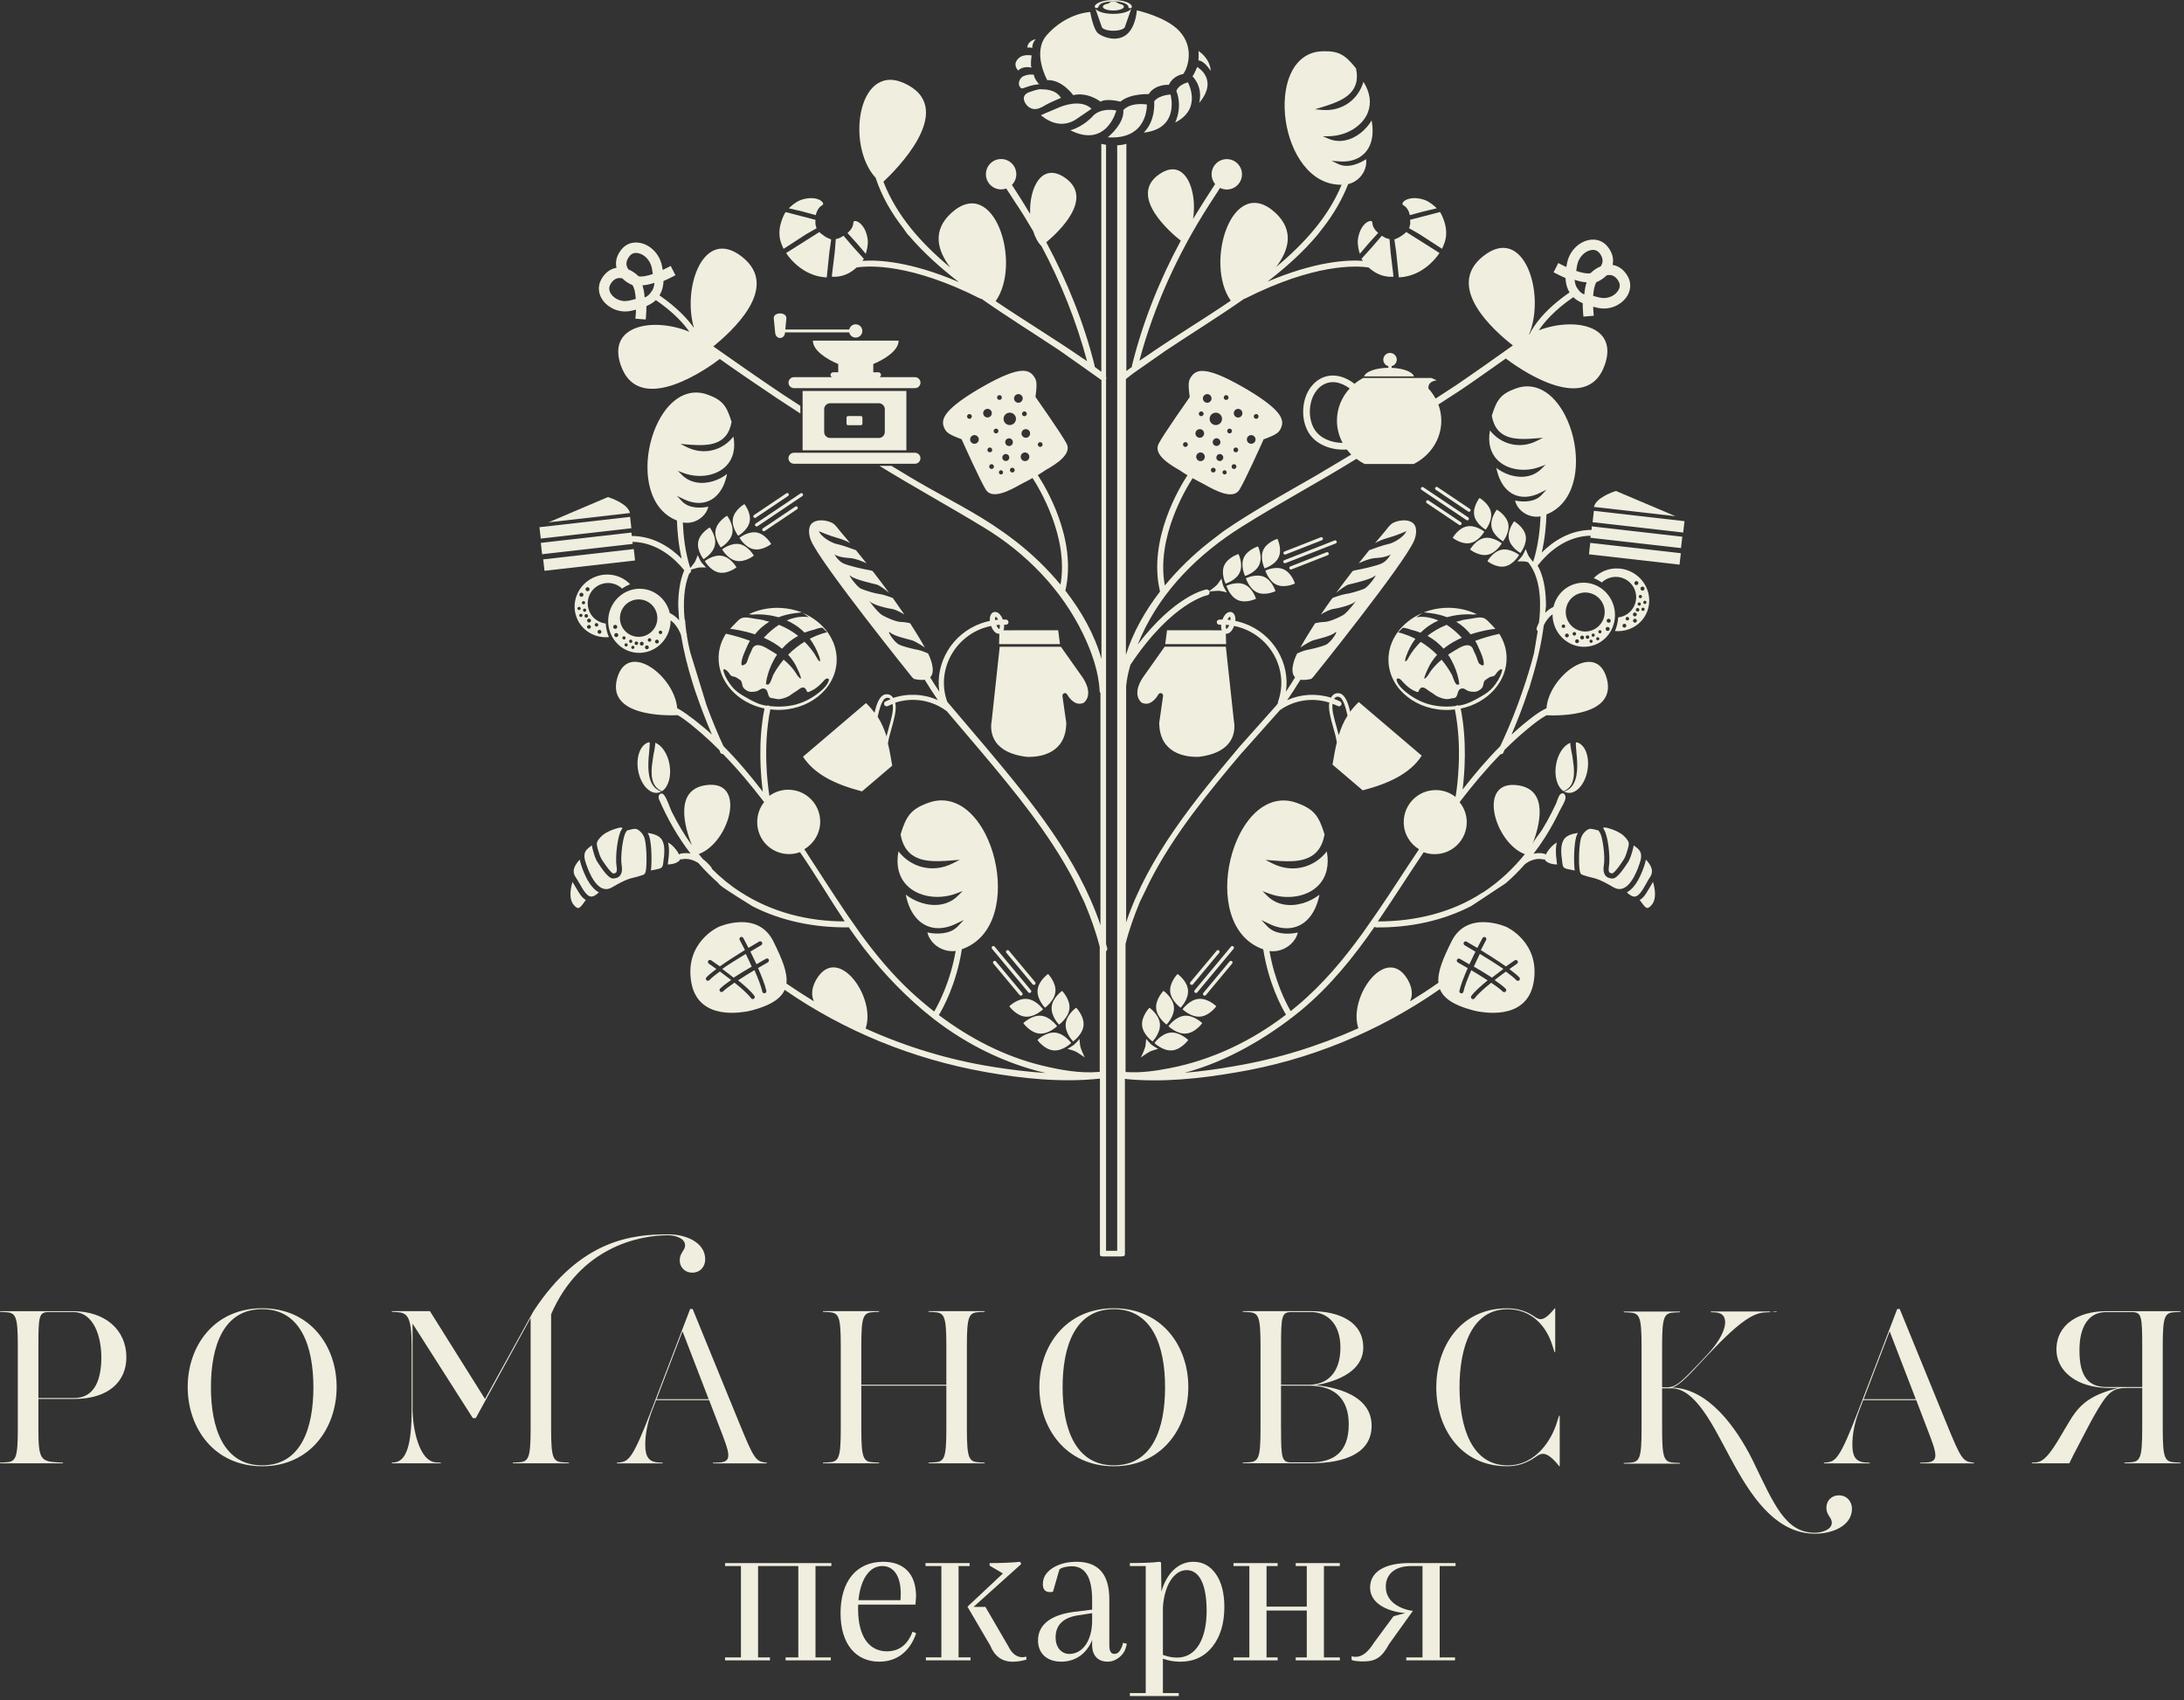 <?xml version="1.0" encoding="UTF-8"?> <svg xmlns="http://www.w3.org/2000/svg" width="483" height="376" viewBox="0 0 483 376" fill="none"><rect x="0" y="0" width="483" height="376" fill="#333333" stroke="none"/><path d="M8.49 309.39V315.88C8.49 322.72 8.94 323.22 12.88 323.42L13.93 323.47V323.62H0V323.47L1.05 323.42C3.49 323.32 3.94 322.72 3.94 315.88V297.72C3.94 290.88 3.49 290.28 1.05 290.18L0 290.13V289.98H16.17C23.26 289.98 27.95 294.12 27.95 300.16C27.95 305.5 24.06 309.39 16.37 309.39H8.49ZM16.37 309.19C21.11 309.19 22.41 304.8 22.41 300.2C22.41 295.71 20.81 290.17 16.17 290.17H10.83C8.63 290.17 8.49 290.97 8.49 297.71V309.19H16.37Z" fill="#F0EEDE"></path><path d="M57.98 324.27C47.4 324.27 41.51 315.89 41.51 306.75C41.51 297.62 47.4 289.33 57.98 289.33C68.56 289.33 74.45 297.62 74.45 306.75C74.44 315.88 68.56 324.27 57.98 324.27ZM57.98 289.53C49.4 289.53 46.65 297.72 46.65 306.8C46.65 315.78 49.4 324.07 57.98 324.07C66.56 324.07 69.31 315.89 69.31 306.8C69.3 297.82 66.56 289.53 57.98 289.53Z" fill="#F0EEDE"></path><path d="M121.88 315.88C121.88 322.72 122.33 323.32 124.77 323.42L125.82 323.47V323.62H113.4V323.47L114.45 323.42C116.89 323.32 117.35 322.72 117.35 315.88V291.47L105.22 313.63H104.57L91.24 292.72V311.64C91.24 315.73 92.64 323.22 96.43 323.42L97.48 323.47V323.62H86.65V323.47L87.2 323.42C89.95 323.17 91.04 319.33 91.04 311.64V297.71C91.04 290.87 89.99 290.28 87.55 290.17L86.65 290.12V289.97H95.08L107.26 309.39L117.99 289.97C128.38 274.1 139.84 272.98 147.83 272.98C151.57 272.98 155.96 274.68 155.96 278.52C155.96 280.12 154.86 281.46 153.07 281.46C151.52 281.46 150.32 280.31 150.32 278.71C150.32 277.06 151.51 276.56 151.51 275.42C151.51 273.77 149.17 273.18 147.77 273.18C141.23 273.18 128.27 275.89 121.88 290.66V315.88Z" fill="#F0EEDE"></path><path d="M156.83 309.65H145.1L144.15 312.14C143.2 314.59 142.7 317.23 142.7 319.43C142.7 321.68 143.15 323.27 145.5 323.43L146.55 323.48V323.63H136.42V323.48L136.97 323.43C139.02 323.23 139.96 322.53 143.95 312.15L152.63 289.49H153.18L163.71 315.25C166.66 322.44 167.16 323.19 169.2 323.44L169.6 323.49V323.64H157.67V323.49L158.97 323.44C162.17 323.34 161.31 321.29 159.07 315.5L156.83 309.65ZM145.2 309.44H156.73L150.94 294.42L145.2 309.44Z" fill="#F0EEDE"></path><path d="M213.83 315.88C213.83 322.72 214.28 323.32 216.72 323.42L217.77 323.47V323.62H205.35V323.47L206.4 323.42C208.84 323.32 209.29 322.72 209.29 315.88V306.45H190.48V315.88C190.48 322.72 190.93 323.32 193.37 323.42L194.42 323.47V323.62H182V323.47L183.04 323.42C185.49 323.32 185.94 322.72 185.94 315.88V297.71C185.94 290.87 185.49 290.28 183.04 290.17L182 290.12V289.97H194.42V290.12L193.37 290.17C190.92 290.27 190.48 290.87 190.48 297.71V306.25H209.29V297.71C209.29 290.87 208.84 290.28 206.4 290.17L205.35 290.12V289.97H217.77V290.12L216.72 290.17C214.28 290.27 213.83 290.87 213.83 297.71V315.88Z" fill="#F0EEDE"></path><path d="M246.33 324.27C235.75 324.27 229.86 315.89 229.86 306.75C229.86 297.62 235.75 289.33 246.33 289.33C256.91 289.33 262.8 297.62 262.8 306.75C262.8 315.88 256.91 324.27 246.33 324.27ZM246.33 289.53C237.75 289.53 235 297.72 235 306.8C235 315.78 237.75 324.07 246.33 324.07C254.91 324.07 257.66 315.89 257.66 306.8C257.66 297.82 254.91 289.53 246.33 289.53Z" fill="#F0EEDE"></path><path d="M274.83 323.47L275.88 323.42C278.32 323.32 278.77 322.72 278.77 315.88V297.71C278.77 290.87 278.32 290.28 275.88 290.17L274.83 290.12V289.97H289.96C296.4 289.97 301.49 292.47 301.49 298C301.49 303.15 296 305.44 291.06 306.34C296 306.89 303.34 308.78 303.34 315.32C303.34 321.26 297.65 323.61 289.82 323.61H274.85V323.47H274.83ZM283.31 306.25H289.5C293.34 306.25 296.44 303.8 296.44 298.01C296.44 292.52 293.29 290.17 289.95 290.17H285.66C283.46 290.17 283.31 290.97 283.31 297.71V306.25ZM283.31 315.88C283.31 322.62 283.46 323.42 285.66 323.42H289.8C294.89 323.42 298.28 321.22 298.28 314.99C298.28 309.65 295.44 306.45 289.54 306.45H283.3V315.88H283.31Z" fill="#F0EEDE"></path><path d="M344.83 324.27C343.53 322.62 342.29 321.52 341.24 321.52C340.64 321.52 340.24 321.77 339.45 322.32C337.6 323.57 335.71 324.27 333.31 324.27C322.93 324.27 317.64 315.73 317.64 306.85C317.64 297.87 322.93 289.34 333.31 289.34C335.55 289.34 337.5 289.94 339.15 291.04C339.65 291.39 340.15 291.74 340.74 291.74C341.64 291.74 342.64 290.79 343.84 289.35H343.94V299.03H343.79L343.24 297.33C341.89 293.14 338.6 289.54 333.41 289.54C325.38 289.54 322.78 298.17 322.78 306.81C322.78 315.44 325.37 324.08 333.41 324.08C339.85 324.08 343.2 318.14 344.24 314.8L344.79 313.1H344.94V324.28H344.83V324.27Z" fill="#F0EEDE"></path><path d="M423.79 309.65H412.06L411.11 312.14C410.16 314.59 409.66 317.23 409.66 319.43C409.66 321.68 410.11 323.27 412.46 323.43L413.5 323.48V323.63H403.37V323.48L403.92 323.43C405.97 323.23 406.91 322.53 410.9 312.15L419.58 289.49H420.13L430.66 315.25C433.6 322.44 434.1 323.19 436.15 323.44L436.55 323.49V323.64H424.62V323.49L425.92 323.44C429.11 323.34 428.26 321.29 426.02 315.5L423.79 309.65ZM412.16 309.44H423.69L417.9 294.42L412.16 309.44Z" fill="#F0EEDE"></path><path d="M455.44 318.08C455.94 317.23 457.49 314.59 458.09 313.64C460.33 310.15 462.83 308.4 468.47 306.95C465.63 307.05 463.23 306.9 460.83 306.05C457.39 304.8 454.79 302.11 454.79 298.46C454.79 292.82 459.78 289.98 465.77 289.98H482.24V290.13L481.19 290.18C478.75 290.28 478.3 290.88 478.3 297.72V315.88C478.3 322.72 478.75 323.32 481.19 323.42L482.24 323.47V323.62H469.81V323.47L470.86 323.42C473.3 323.32 473.76 322.72 473.76 315.88V306.95H470.56C467.17 306.95 466.17 307.75 463.13 313.09C462.23 314.64 460.73 317.63 459.74 319.48C458.69 321.43 458.09 322.68 457.64 323.62H449.35V323.47L450.25 323.42C452.1 323.32 453.6 321.12 455.44 318.08ZM473.76 306.75V297.72C473.76 290.98 473.61 290.18 471.41 290.18H465.77C462.08 290.18 459.88 293.13 459.88 298.57C459.88 303.06 460.93 306.75 465.82 306.75H473.76Z" fill="#F0EEDE"></path><path d="M392.88 289.98L391.83 290.18L392.88 290.13V289.98Z" fill="#F0EEDE"></path><path d="M406.66 330.7C405.11 330.7 403.91 331.85 403.91 333.45C403.91 335.1 405.11 335.6 405.11 336.74C405.11 338.39 402.77 338.98 401.37 338.98C394.84 338.98 392.35 332.74 387.59 322.91L387.57 322.87C383.97 315.66 377.75 307.01 369.72 306.87C371.51 306.52 374.46 303.07 376.21 301.23L377.86 299.48C385.25 291.64 388.04 290.34 390.44 290.25L391.49 290.2V290.05H378.36V290.2L379.41 290.25C382.8 290.45 382.05 294.79 377.66 299.48L376.06 301.18C371.72 305.77 370.62 306.82 368.58 306.82H367.58V297.79C367.58 290.95 368.03 290.35 370.47 290.26L371.52 290.21V290.06H359.1V290.21L360.15 290.26C362.59 290.36 363.04 290.96 363.04 297.79V315.96C363.04 322.8 362.59 323.4 360.15 323.5L359.1 323.55V323.7H371.52V323.55L370.47 323.5C368.03 323.4 367.58 322.8 367.58 315.96V307.03H369.63C375.07 307.03 379.01 315.67 382.66 322.4C382.98 323 383.32 323.61 383.66 324.22L383.67 324.24C388.16 332.37 393.46 339.19 401.44 339.19C405.18 339.19 409.57 337.49 409.57 333.65C409.55 332.05 408.45 330.7 406.66 330.7Z" fill="#F0EEDE"></path><path d="M183.86 346.34H180.35V366.55H183.74V367.2H173.74V366.55H176.55V346.34H167.65V366.55H170.27V367.2H160.35V366.55H163.86V346.34H160.35V345.69H183.86V346.34Z" fill="#F0EEDE"></path><path d="M202.62 361.2C201.27 365.16 198.41 367.49 194.46 367.49C189.27 367.49 185.89 363.61 185.89 356.75C185.89 349.73 189.4 345.4 195.32 345.4C199.69 345.4 202.59 347.85 202.59 353.08L202.46 354.87H189.81C189.77 355.08 189.77 355.4 189.77 355.81C189.77 362.01 192.26 365.2 196.14 365.2C198.83 365.2 200.71 363.77 201.81 360.87L202.62 361.2ZM189.85 353.89H199.16C199.16 353.72 199.2 352.87 199.2 352.42C199.2 348.62 197.69 346.34 195.12 346.34C192.17 346.34 190.29 349.44 189.85 353.89Z" fill="#F0EEDE"></path><path d="M211.99 346.34V366.54H214.64V367.19H204.76V366.54H208.19V346.34H204.68V345.68H214.44V346.34H211.99ZM226.98 366.39V367.05C225.96 367.33 224.98 367.5 223.96 367.5C221.63 367.5 219.96 366.31 218.98 363.9L213.96 355.33L221.8 347.98L218.86 346.26V345.69C221.27 345.69 223.56 345.61 225.63 345.41L225.84 345.9L215.31 355.37H217.92L222.98 364.06C223.76 365.69 224.82 366.51 226.16 366.51L226.98 366.39Z" fill="#F0EEDE"></path><path d="M249.21 363.53C249.13 363.98 248.97 364.47 248.76 365C248.31 366.02 246.88 367.49 244.96 367.49C242.88 367.49 241.65 366.23 241.53 364.1V362.71C240.34 365.69 237.86 367.49 234.71 367.49C231.61 367.49 229.56 365.73 229.56 362.79C229.56 359.24 232.5 357.11 237.57 356.47L241.53 355.98V353.82C241.53 348.88 240.02 346.39 237.04 346.39C235.94 346.39 234.96 346.67 234.59 346.88L234.3 347.08L232.87 352.02C232.67 352.06 232.46 352.1 232.22 352.1C231.16 352.1 230.63 351.53 230.63 350.34C230.63 348.91 231.32 347.77 232.71 346.83C234.14 345.89 235.94 345.4 238.1 345.4C242.92 345.4 245.33 348.17 245.33 353.69V363.89C245.33 365.16 245.7 365.77 246.43 365.77C247 365.77 247.45 365.48 247.78 364.87C248.11 364.26 248.31 363.73 248.35 363.32L249.21 363.53ZM241.53 358.43V356.76L238.35 357.25C235.08 357.78 233.45 359.42 233.45 362.15C233.45 364.27 234.68 365.78 236.51 365.78C239.45 365.77 241.53 362.79 241.53 358.43Z" fill="#F0EEDE"></path><path d="M268.89 348.1C270.15 349.89 270.77 352.35 270.77 355.41C270.77 359.04 269.87 361.99 268.12 364.19C266.37 366.39 264 367.5 260.98 367.5C259.75 367.5 258.49 367.29 257.18 366.84V374.43H260.69V375.09H249.87V374.43H253.38V346.34H249.87V345.68C252.73 345.68 254.89 345.6 256.36 345.4L256.77 345.52L256.85 352.01C257.99 347.93 260.61 345.4 263.91 345.4C265.99 345.4 267.63 346.3 268.89 348.1ZM266.85 356.22C266.85 350.38 265.22 347.24 262.44 347.24C259.66 347.24 257.5 350.55 257.18 355.45V365.98C258.24 366.39 259.3 366.59 260.32 366.59C264.52 366.59 266.85 362.47 266.85 356.22Z" fill="#F0EEDE"></path><path d="M296.31 346.34H292.79V366.55H296.31V367.2H286.55V366.55H289V356.18H280.1V366.55H282.55V367.2H272.79V366.55H276.3V346.34H272.79V345.69H282.55V346.34H280.1V355.32H289V346.34H286.55V345.69H296.31V346.34Z" fill="#F0EEDE"></path><path d="M321.9 346.34H318.39V366.55H321.78V367.2H311V366.55H314.59V346.34H312.1C308.55 346.34 306.47 348.09 306.47 350.91C306.47 354.63 310.26 355.85 311.85 356.17L312.47 356.25L307.2 363.6C305.69 366.38 304.42 367.44 301.48 367.44C300.5 367.44 299.52 367.32 299.15 367.2L298.91 367.08V366.3C299.19 366.38 299.48 366.42 299.81 366.42C301.24 366.42 302.54 365.4 303.81 363.36L308.18 357.44L310.75 356.74C307.89 356.54 303 355.11 303 351.11C303 347.48 306.47 345.68 311.65 345.68H321.9V346.34Z" fill="#F0EEDE"></path><path d="M181.2 51.32L173.85 55.96C174.21 56.52 175.56 58.41 177.81 59.79C179.38 60.75 181.07 61.27 182.84 61.35L183.42 55.76L183.82 52.96C183.55 52.86 182.98 52.63 182.57 52.38L182.48 52.32C181.73 51.82 181.36 51.49 181.2 51.32Z" fill="#F0EEDE"></path><path d="M172.98 54.33C173.08 54.55 173.18 54.82 173.3 55.03L178.23 51.83L180.59 50.48C180.51 50.27 180.38 49.89 180.34 49.55C180.3 49.21 180.34 48.84 180.36 48.62L173.73 46.9C173.33 47.55 171.49 50.86 172.89 54.11C172.92 54.17 172.95 54.25 172.98 54.33Z" fill="#F0EEDE"></path><path d="M191.47 56.13C191.66 55.54 192.03 54.21 191.9 52.99C191.86 52.59 191.77 52.18 191.63 51.72C191.47 51.21 191.27 50.74 191.01 50.34C190.59 49.67 190.15 49.31 189.86 49.13C189.47 48.89 189.08 48.81 188.87 48.93C188.77 48.99 188.72 49.09 188.72 49.24C188.71 50.32 187.85 51.18 187.42 51.53L189.5 53.82L191.47 56.13Z" fill="#F0EEDE"></path><path d="M180.41 47.58C180.53 47.05 180.89 45.89 181.85 45.38C181.98 45.31 182.04 45.21 182.05 45.1C182.06 44.86 181.81 44.55 181.42 44.3C181.12 44.12 180.6 43.89 179.81 43.83C179.33 43.79 178.83 43.82 178.3 43.91C177.82 44 177.43 44.1 177.05 44.25C175.91 44.69 174.89 45.62 174.45 46.07L177.42 46.76L180.41 47.58Z" fill="#F0EEDE"></path><path d="M139.68 68.72C140.01 68.64 140.34 68.56 140.65 68.48C140.64 68.92 140.62 69.37 140.57 69.84L140.51 70.48L142.8 70.66L142.86 70.02C142.93 69.23 142.96 68.45 142.96 67.7C143.83 67.32 144.54 66.87 145.05 66.37C149 69.09 151.24 71.61 152.46 73.38C144.65 70.13 134.14 71.79 137.3 80.81C141.42 92.55 157.28 80.87 159.18 79.39C162.44 81.72 167.75 85.34 171.28 87.7L171.27 87.71L177 91.45V89.76L172.65 86.92V86.91C168.41 84.08 161.94 79.57 157.76 76.62C161.63 73.42 172.76 63.65 164.15 56.83C155.64 50.04 150.83 63.45 153.47 72.52C152.15 70.65 149.84 68.09 145.84 65.32C146.19 64.79 146.67 63.76 146.74 62.14C147.43 61.85 148.13 61.52 148.81 61.16L149.38 60.87L148.33 58.82L147.76 59.11C147.36 59.31 146.95 59.52 146.57 59.7C146.51 59.36 146.45 59.02 146.37 58.68C145.84 56.23 143.96 54.25 141.7 53.75C139.99 53.36 138.41 53.91 137.38 55.24C136.16 56.8 136.1 58.19 136.34 59.23C135.39 59.38 134.21 59.9 133.24 61.34C133.16 61.47 133.07 61.61 132.99 61.76C132.14 63.26 132.28 65.03 133.37 66.5C134.54 68.06 136.94 69.35 139.68 68.72ZM144.74 62.55C144.64 63.52 144.37 64.06 144.2 64.31C144.15 64.38 144.11 64.43 144 64.56L143.92 64.69C143.75 64.95 143.3 65.52 142.57 65.78C142.49 64.72 142.32 63.83 142.07 63.1C142.83 63.07 143.72 62.88 144.74 62.55ZM139.21 56.66C139.81 55.87 140.63 55.87 141.21 56C142.59 56.31 143.79 57.62 144.14 59.18C144.24 59.69 144.32 60.16 144.38 60.6C143.01 61.07 141.89 61.25 141.28 61.1C141.26 61.1 141.23 61.1 141.21 61.09C140.58 60.45 139.8 59.92 138.98 59.59C138.84 59.38 138.73 59.18 138.66 58.99C138.39 58.23 138.59 57.46 139.21 56.66ZM134.99 62.89C135.49 62.01 136.13 61.53 136.91 61.49C137.13 61.48 137.38 61.5 137.63 61.56C138.24 62.19 139.03 62.71 139.86 63.05L139.88 63.08C140.26 63.59 140.51 64.68 140.61 66.1C140.16 66.24 139.67 66.37 139.15 66.48C137.42 66.88 135.93 66.09 135.22 65.13C134.68 64.4 134.59 63.6 134.99 62.89Z" fill="#F0EEDE"></path><path d="M159.72 214.28C160.5 214.86 161.37 215.53 162.23 216.22C163.55 215.36 165 214.49 166.25 213.77C165.8 212.77 165.35 211.82 164.93 210.97C163.33 211.93 161.4 213.12 159.72 214.28Z" fill="#F0EEDE"></path><path d="M365.21 195.65C365.14 195.78 365.05 195.9 364.99 196.02C364.47 196.86 364.01 197.75 363.43 198.4C363.41 198.4 363.39 198.43 363.38 198.43C363.33 198.47 363.3 198.53 363.25 198.57C363.24 198.57 363.24 198.58 363.22 198.59C363.14 198.67 363.05 198.73 362.97 198.81C362.91 198.85 362.82 198.91 362.75 198.95C362.72 198.98 362.67 199.02 362.61 199.05C362.78 199.22 362.94 199.46 363.12 199.71C363.39 200.06 363.67 200.45 363.96 200.66C364.06 200.74 364.2 200.84 364.42 200.8C364.63 200.74 364.95 200.55 365.36 200.02C366.37 198.7 366.01 196.53 365.56 195.02C365.44 195.23 365.33 195.44 365.21 195.65Z" fill="#F0EEDE"></path><path d="M364.94 193.94C365.04 193.79 365.12 193.64 365.18 193.49C365.68 192.3 364.95 191.15 364 190.1C364 190.11 363.99 190.13 364 190.14C363.98 190.23 363.97 190.33 363.93 190.44C363.9 190.55 363.86 190.68 363.83 190.79C363.79 190.96 363.72 191.13 363.68 191.34C363.61 191.52 363.55 191.71 363.48 191.91C363.28 192.51 363.02 193.14 362.71 193.78C362.61 193.99 362.49 194.2 362.4 194.41C362.34 194.51 362.27 194.62 362.23 194.72C362.11 194.91 361.99 195.1 361.87 195.28C361.77 195.46 361.65 195.63 361.51 195.78C361.49 195.86 361.42 195.92 361.37 195.97C361.23 196.14 361.09 196.32 360.95 196.45C360.89 196.52 360.82 196.57 360.75 196.63C360.71 196.7 360.63 196.77 360.54 196.82C360.39 196.96 360.22 197.09 360.05 197.19C359.95 197.26 359.88 197.29 359.82 197.34C359.81 197.35 359.81 197.36 359.79 197.35C359.89 197.45 360.01 197.53 360.13 197.66C360.68 198.11 361.15 198.33 361.57 198.29C362.49 198.18 363.28 196.8 364.04 195.47C364.3 194.95 364.62 194.41 364.94 193.94Z" fill="#F0EEDE"></path><path d="M362.76 190.47C362.94 189.85 362.98 189.33 362.91 188.9C362.81 188.27 362.45 187.8 361.63 187.2C361.53 187.13 361.42 187.04 361.3 186.97C361.29 187 361.29 187.01 361.29 187.03C361.27 187.1 361.26 187.17 361.25 187.23C361.2 187.5 361.14 187.77 361.05 188.06L360.98 188.33C360.54 189.96 360.06 190.66 360.01 190.73C358 193.82 357.15 194.38 356.44 194.29C356.18 194.25 355.74 194.19 355.35 193.93C354.73 193.45 354.49 192.62 354.7 191.36C355.04 189.35 354.39 184.88 353.79 184.1C353.68 183.96 353.59 183.81 353.55 183.68C352.72 183.45 352.17 183.32 351.77 183.29C351.42 183.28 350.96 183.5 350.54 183.93C350.22 184.22 349.96 184.62 349.77 185.03C349.33 185.93 349.08 189.41 349.27 191.83C349.31 192.03 349.3 192.22 349.34 192.38C349.35 192.49 349.37 192.58 349.38 192.66C349.43 192.82 349.45 192.93 349.5 193.04L349.53 193.08C349.59 193.26 349.68 193.31 349.74 193.36C349.9 193.47 350.11 193.52 350.38 193.61C350.56 193.67 350.77 193.72 350.97 193.8C351.26 193.89 351.53 193.95 351.83 194.03C352.77 194.24 353.93 194.51 356.74 196.18C357.4 196.56 357.97 196.71 358.54 196.58C360.88 196.18 362.36 191.81 362.76 190.47Z" fill="#F0EEDE"></path><path d="M354.55 183.13V183.14C354.55 183.17 354.58 183.26 354.7 183.43C355.58 184.6 356.16 189.48 355.83 191.54C355.76 192 355.67 192.76 356.01 193.01C356.16 193.11 356.39 193.15 356.57 193.16C356.64 193.15 357.25 192.93 359.09 190.09C359.1 190.06 359.54 189.46 359.91 188.03L359.99 187.77C360.23 186.86 360.31 186.52 360.09 186.09C360.06 186.06 360.06 186.02 360.05 185.99C359.9 185.74 359.69 185.44 359.32 185.07C359.14 184.88 358.93 184.68 358.68 184.5C357.32 183.54 355.44 183.05 355.03 183C354.83 182.97 354.59 183.06 354.55 183.13Z" fill="#F0EEDE"></path><path d="M346.02 185.45L345.92 185.56C345.75 185.82 345.61 186.09 345.52 186.4C345.49 186.49 345.47 186.59 345.43 186.69C345.14 187.92 345.32 189.35 345.43 190.05C345.43 190.23 345.47 190.41 345.48 190.58C345.53 190.94 345.56 191.3 345.66 191.53C345.81 191.94 346.15 192.1 346.81 192.23C347.38 192.33 347.87 192.43 348.25 192.52C348.22 192.35 348.21 192.16 348.19 191.93C348.01 189.78 348.14 185.84 348.78 184.56C348.83 184.43 348.89 184.32 348.97 184.21C347.53 184.4 346.49 184.84 346.02 185.45Z" fill="#F0EEDE"></path><path d="M344.12 169.15C343.69 171.73 344.41 174.07 345.78 174.97C346.05 174.87 346.32 174.73 346.59 174.54C347.12 174.14 347.42 173.74 347.69 173.13C348.14 171.91 348.13 170.79 348.04 169.52C347.88 168.33 347.77 167.13 347.48 165.96C347.4 165.51 347.33 165.05 347.28 164.6C347.28 164.56 347.28 164.41 347.28 164.28C345.82 164.83 344.52 166.73 344.12 169.15Z" fill="#F0EEDE"></path><path d="M348.66 164.15C348.52 164.23 348.43 164.3 348.47 164.3C348.53 164.25 348.53 164.23 348.51 164.3C348.51 164.41 348.5 164.53 348.5 164.64C348.52 165.05 348.57 165.48 348.59 165.89C348.72 167.13 348.81 168.29 348.81 169.54C348.77 170.9 348.65 172.08 348.02 173.31C347.66 173.93 347.3 174.34 346.69 174.71C346.41 174.86 346.16 174.97 345.9 175.05C346.14 175.19 346.4 175.29 346.67 175.33C348.59 175.64 350.57 173.4 351.08 170.31C351.59 167.28 350.5 164.57 348.66 164.15Z" fill="#F0EEDE"></path><path d="M268.99 222.54C268.99 222.54 267.14 220.72 265.08 220.91C263.02 221.09 261.53 223.21 261.53 223.21C261.53 223.21 263.38 225.02 265.44 224.83C267.5 224.65 268.99 222.54 268.99 222.54Z" fill="#F0EEDE"></path><path d="M265.88 226.27C265.88 226.27 264.02 224.46 261.97 224.64C259.91 224.84 258.41 226.95 258.41 226.95C258.41 226.95 260.26 228.76 262.32 228.58C264.39 228.39 265.88 226.27 265.88 226.27Z" fill="#F0EEDE"></path><path d="M259.23 232.3C261.29 232.11 262.78 230 262.78 230C262.78 230 260.93 228.19 258.87 228.37C256.81 228.55 255.31 230.67 255.31 230.67C255.31 230.67 257.17 232.49 259.23 232.3Z" fill="#F0EEDE"></path><path d="M261.1 222.86C261.1 222.86 262.92 221.01 262.73 218.96C262.55 216.89 260.42 215.4 260.42 215.4C260.42 215.4 258.61 217.25 258.79 219.31C258.99 221.37 261.1 222.86 261.1 222.86Z" fill="#F0EEDE"></path><path d="M257.31 219.13C257.31 219.13 255.5 220.98 255.69 223.04C255.89 225.1 257.99 226.59 257.99 226.59C257.99 226.59 259.81 224.74 259.62 222.68C259.44 220.63 257.31 219.13 257.31 219.13Z" fill="#F0EEDE"></path><path d="M254.21 222.86C254.21 222.86 252.4 224.71 252.58 226.78C252.77 228.84 254.89 230.33 254.89 230.33C254.89 230.33 256.7 228.48 256.52 226.42C256.33 224.36 254.21 222.86 254.21 222.86Z" fill="#F0EEDE"></path><path d="M254.43 232.5C254.83 232.31 256.13 231.97 256.13 231.97C256.13 231.97 254.99 231.32 254.66 231.04C254.32 230.77 253.48 229.76 253.48 229.76C253.48 229.76 253.38 231.1 253.27 231.53C253.12 232.15 252.32 233.86 252.32 233.86C252.32 233.86 253.86 232.76 254.43 232.5Z" fill="#F0EEDE"></path><path d="M269.07 210.25L263.26 217.21C263.13 217.36 263.15 217.6 263.31 217.73C263.47 217.87 263.71 217.84 263.83 217.69L269.63 210.72C269.76 210.57 269.74 210.34 269.58 210.21C269.43 210.07 269.2 210.08 269.07 210.25Z" fill="#F0EEDE"></path><path d="M272.76 209.31C272.61 209.18 272.37 209.19 272.24 209.35L264.21 219C264.08 219.15 264.1 219.38 264.26 219.52C264.41 219.65 264.65 219.63 264.78 219.47L272.81 209.83C272.94 209.67 272.91 209.43 272.76 209.31Z" fill="#F0EEDE"></path><path d="M272.45 212.58C272.3 212.45 272.07 212.47 271.93 212.63L266.13 219.59C266 219.75 266.02 219.98 266.17 220.12C266.32 220.25 266.56 220.22 266.69 220.07L272.49 213.1C272.63 212.95 272.61 212.71 272.45 212.58Z" fill="#F0EEDE"></path><path d="M166.69 121.46C168.62 121.84 170.55 120.31 170.55 120.31C170.55 120.31 169.34 118.16 167.41 117.78C165.48 117.4 163.55 118.93 163.55 118.93C163.55 118.93 164.75 121.08 166.69 121.46Z" fill="#F0EEDE"></path><path d="M162.85 124.04C164.78 124.42 166.71 122.88 166.71 122.88C166.71 122.88 165.5 120.73 163.57 120.34C161.63 119.97 159.7 121.5 159.7 121.5C159.7 121.5 160.92 123.67 162.85 124.04Z" fill="#F0EEDE"></path><path d="M159.02 126.62C160.95 127 162.88 125.47 162.88 125.47C162.88 125.47 161.67 123.32 159.74 122.94C157.81 122.55 155.87 124.09 155.87 124.09C155.87 124.09 157.08 126.24 159.02 126.62Z" fill="#F0EEDE"></path><path d="M162.1 114.63C161.72 116.57 163.26 118.49 163.26 118.49C163.26 118.49 165.42 117.28 165.79 115.35C166.17 113.41 164.63 111.48 164.63 111.48C164.63 111.48 162.48 112.7 162.1 114.63Z" fill="#F0EEDE"></path><path d="M158.26 117.21C157.89 119.14 159.41 121.07 159.41 121.07C159.41 121.07 161.57 119.86 161.95 117.93C162.33 116 160.79 114.06 160.79 114.06C160.79 114.06 158.64 115.28 158.26 117.21Z" fill="#F0EEDE"></path><path d="M156.96 116.65C156.96 116.65 154.81 117.86 154.42 119.79C154.04 121.73 155.58 123.66 155.58 123.66C155.58 123.66 157.74 122.45 158.11 120.52C158.49 118.58 156.96 116.65 156.96 116.65Z" fill="#F0EEDE"></path><path d="M167.14 114.49L174.31 109.67C174.46 109.57 174.51 109.35 174.4 109.19C174.29 109.03 174.08 108.98 173.92 109.09L166.75 113.91C166.6 114.02 166.55 114.23 166.66 114.39C166.76 114.55 166.98 114.6 167.14 114.49Z" fill="#F0EEDE"></path><path d="M177.54 109.22C177.43 109.06 177.21 109.01 177.05 109.12L167.12 115.79C166.96 115.9 166.92 116.11 167.03 116.28C167.14 116.44 167.36 116.48 167.52 116.38L177.44 109.71C177.6 109.59 177.65 109.37 177.54 109.22Z" fill="#F0EEDE"></path><path d="M169.12 117.43L176.29 112.61C176.44 112.5 176.5 112.28 176.38 112.12C176.28 111.97 176.06 111.92 175.9 112.03L168.73 116.84C168.56 116.95 168.52 117.17 168.63 117.33C168.74 117.5 168.96 117.54 169.12 117.43Z" fill="#F0EEDE"></path><path d="M286.38 129.05C286.38 129.05 285.67 126.69 283.86 125.9C282.06 125.11 279.84 126.19 279.84 126.19C279.84 126.19 280.55 128.55 282.36 129.34C284.17 130.13 286.38 129.05 286.38 129.05Z" fill="#F0EEDE"></path><path d="M282.08 130.74C282.08 130.74 281.36 128.38 279.57 127.58C277.76 126.8 275.54 127.88 275.54 127.88C275.54 127.88 276.25 130.25 278.06 131.03C279.86 131.82 282.08 130.74 282.08 130.74Z" fill="#F0EEDE"></path><path d="M273.75 132.71C275.56 133.5 277.77 132.42 277.77 132.42C277.77 132.42 277.06 130.06 275.25 129.27C273.45 128.47 271.23 129.56 271.23 129.56C271.23 129.56 271.95 131.92 273.75 132.71Z" fill="#F0EEDE"></path><path d="M282.8 123.19C283.59 121.38 282.51 119.16 282.51 119.16C282.51 119.16 280.15 119.88 279.36 121.68C278.58 123.49 279.66 125.7 279.66 125.7C279.66 125.7 282.02 124.99 282.8 123.19Z" fill="#F0EEDE"></path><path d="M278.5 124.87C279.29 123.07 278.21 120.84 278.21 120.84C278.21 120.84 275.85 121.56 275.06 123.36C274.28 125.17 275.35 127.38 275.35 127.38C275.35 127.38 277.71 126.68 278.5 124.87Z" fill="#F0EEDE"></path><path d="M273.9 122.53C273.9 122.53 271.54 123.25 270.74 125.05C269.96 126.86 271.04 129.07 271.04 129.07C271.04 129.07 273.41 128.36 274.19 126.56C274.98 124.75 273.9 122.53 273.9 122.53Z" fill="#F0EEDE"></path><path d="M284.31 122.63L292.35 119.47C292.53 119.4 292.62 119.2 292.55 119.02C292.48 118.84 292.28 118.74 292.1 118.82L284.06 121.97C283.89 122.04 283.79 122.24 283.86 122.42C283.93 122.61 284.13 122.7 284.31 122.63Z" fill="#F0EEDE"></path><path d="M295.6 119.73C295.53 119.55 295.32 119.45 295.15 119.52L284.02 123.89C283.84 123.96 283.75 124.16 283.82 124.34C283.89 124.52 284.1 124.61 284.28 124.54L295.41 120.18C295.58 120.11 295.68 119.9 295.6 119.73Z" fill="#F0EEDE"></path><path d="M293.84 122.33C293.77 122.15 293.57 122.06 293.39 122.13L285.36 125.27C285.18 125.34 285.09 125.55 285.16 125.73C285.23 125.91 285.44 126 285.61 125.93L293.65 122.78C293.82 122.71 293.92 122.51 293.84 122.33Z" fill="#F0EEDE"></path><path d="M325.13 120.1C327.07 119.72 328.27 117.57 328.27 117.57C328.27 117.57 326.33 116.03 324.41 116.42C322.47 116.8 321.27 118.95 321.27 118.95C321.27 118.95 323.2 120.48 325.13 120.1Z" fill="#F0EEDE"></path><path d="M328.25 118.99C326.32 119.38 325.11 121.53 325.11 121.53C325.11 121.53 327.04 123.07 328.97 122.69C330.91 122.31 332.12 120.16 332.12 120.16C332.12 120.16 330.18 118.62 328.25 118.99Z" fill="#F0EEDE"></path><path d="M332.09 121.58C330.15 121.96 328.95 124.11 328.95 124.11C328.95 124.11 330.88 125.64 332.81 125.26C334.74 124.88 335.96 122.73 335.96 122.73C335.96 122.73 334.02 121.19 332.09 121.58Z" fill="#F0EEDE"></path><path d="M327.2 110.13C327.2 110.13 325.66 112.06 326.04 114C326.42 115.93 328.57 117.14 328.57 117.14C328.57 117.14 330.1 115.21 329.73 113.28C329.34 111.34 327.2 110.13 327.2 110.13Z" fill="#F0EEDE"></path><path d="M331.03 112.71C331.03 112.71 329.49 114.65 329.87 116.58C330.25 118.51 332.41 119.72 332.41 119.72C332.41 119.72 333.94 117.79 333.56 115.86C333.18 113.92 331.03 112.71 331.03 112.71Z" fill="#F0EEDE"></path><path d="M336.24 122.3C336.24 122.3 337.78 120.37 337.4 118.44C337.02 116.5 334.86 115.29 334.86 115.29C334.86 115.29 333.32 117.23 333.7 119.16C334.09 121.09 336.24 122.3 336.24 122.3Z" fill="#F0EEDE"></path><path d="M317.91 107.73C317.75 107.62 317.53 107.66 317.43 107.83C317.32 107.99 317.36 108.21 317.52 108.31L324.69 113.13C324.84 113.24 325.07 113.19 325.17 113.03C325.28 112.87 325.23 112.65 325.08 112.55L317.91 107.73Z" fill="#F0EEDE"></path><path d="M314.29 107.86C314.18 108.01 314.23 108.24 314.39 108.35L324.31 115.02C324.47 115.13 324.69 115.09 324.8 114.92C324.91 114.75 324.87 114.54 324.71 114.43L314.78 107.76C314.61 107.65 314.39 107.7 314.29 107.86Z" fill="#F0EEDE"></path><path d="M323.19 115.98C323.3 115.82 323.26 115.6 323.09 115.49L315.92 110.68C315.76 110.57 315.54 110.62 315.44 110.78C315.33 110.94 315.38 111.16 315.53 111.27L322.7 116.09C322.86 116.19 323.08 116.15 323.19 115.98Z" fill="#F0EEDE"></path><path d="M235.35 153.31C235.61 153.23 235.89 153.34 236.02 153.59C236.02 153.61 237.1 155.64 238.74 155.64C239.04 155.64 239.34 155.57 239.65 155.44C239.77 155.35 240.39 154.87 240.59 153.92C240.84 152.79 240.46 151.43 239.47 149.89L234.62 143.03H221.09L219.3 159.55C219.3 159.57 219.3 159.59 219.29 159.62C219.28 159.65 218.76 162.01 220.23 164.1C221.46 165.87 223.75 166.98 227 167.38C227.01 167.38 227.2 167.4 227.53 167.4C230.01 167.4 235.79 166.66 235.81 159.85L234.96 153.94C234.93 153.66 235.09 153.4 235.35 153.31Z" fill="#F0EEDE"></path><path d="M332.48 214.28C330.81 213.13 328.87 211.93 327.26 210.96C326.84 211.82 326.4 212.77 325.94 213.76C327.19 214.48 328.64 215.36 329.96 216.21C330.84 215.53 331.7 214.86 332.48 214.28Z" fill="#F0EEDE"></path><path d="M264.66 167.39C264.99 167.39 265.18 167.37 265.19 167.37C268.43 166.97 270.72 165.87 271.96 164.09C273.43 162 272.91 159.63 272.9 159.61C272.89 159.59 272.89 159.56 272.89 159.54L271.1 143.02H257.57L252.72 149.88C251.72 151.42 251.35 152.78 251.6 153.91C251.8 154.86 252.42 155.34 252.54 155.43C252.85 155.57 253.16 155.64 253.45 155.64C255.09 155.64 256.16 153.61 256.17 153.59C256.3 153.35 256.58 153.23 256.84 153.31C257.1 153.4 257.26 153.66 257.22 153.93L256.37 159.84C256.4 166.65 262.18 167.39 264.66 167.39Z" fill="#F0EEDE"></path><path d="M301.68 83.24H312.7C312.4 82.24 310.34 81.45 307.76 81.35V80.98C308.41 80.82 308.9 80.24 308.9 79.54C308.9 78.72 308.23 78.05 307.41 78.05C306.59 78.05 305.92 78.72 305.92 79.54C305.92 80.24 306.4 80.82 307.05 80.98V81.34C304.26 81.37 302 82.19 301.68 83.24Z" fill="#F0EEDE"></path><path d="M145.52 175.32C145.79 175.28 146.05 175.18 146.29 175.04C146.03 174.97 145.78 174.86 145.5 174.71C144.88 174.33 144.53 173.92 144.17 173.31C143.54 172.08 143.42 170.9 143.38 169.54C143.37 168.29 143.47 167.13 143.6 165.89C143.61 165.48 143.67 165.06 143.69 164.64C143.7 164.53 143.69 164.41 143.68 164.3C143.67 164.22 143.67 164.25 143.73 164.3C143.77 164.29 143.68 164.23 143.54 164.15C141.69 164.57 140.61 167.28 141.11 170.31C141.62 173.39 143.6 175.64 145.52 175.32Z" fill="#F0EEDE"></path><path d="M144.72 165.95C144.43 167.12 144.33 168.32 144.16 169.51C144.06 170.79 144.05 171.91 144.51 173.12C144.78 173.73 145.08 174.13 145.61 174.54C145.89 174.74 146.16 174.87 146.42 174.97C147.79 174.07 148.51 171.73 148.08 169.15C147.68 166.73 146.38 164.83 144.91 164.27C144.91 164.4 144.91 164.55 144.91 164.59C144.86 165.04 144.79 165.49 144.72 165.95Z" fill="#F0EEDE"></path><path d="M170.2 137.46C170.03 137.56 168.97 137.16 168.74 137.12C168.2 137.01 167.65 136.94 167.1 136.86C166.15 136.73 164.73 136.29 163.82 136.79C163.39 137.02 163.05 137.42 162.71 137.77C162.5 137.98 162.29 138.2 162.08 138.41C161.99 138.5 161.54 139.07 161.43 139.06C162.38 139.17 164.52 139.48 166.95 140.29C167.79 139.25 168.85 138.27 170.2 137.46Z" fill="#F0EEDE"></path><path d="M177.31 135.43C175.86 134.87 174.27 134.52 172.6 134.44C170.05 134.33 167.64 134.85 165.58 135.86C165.99 135.88 166.48 135.92 166.48 135.92C166.48 135.92 169.08 135.62 172.18 136.51C173.26 136.09 174.48 135.78 175.85 135.6C175.84 135.6 176.98 135.46 177.31 135.43Z" fill="#F0EEDE"></path><path d="M176.51 140.62C175.36 139.72 173.96 138.87 172.28 138.18C171.21 138.86 170.08 139.79 168.91 141.04C170.3 141.65 171.7 142.44 172.95 143.47C173.88 142.41 175.05 141.42 176.51 140.62Z" fill="#F0EEDE"></path><path d="M325.24 140.29C327.67 139.48 329.81 139.16 330.75 139.06C330.64 139.07 330.19 138.5 330.1 138.41C329.89 138.2 329.68 137.98 329.47 137.77C329.13 137.43 328.79 137.03 328.36 136.79C327.46 136.29 326.04 136.73 325.09 136.87C324.54 136.94 324 137.02 323.45 137.13C323.22 137.17 322.16 137.58 321.99 137.47C323.35 138.27 324.41 139.26 325.24 140.29Z" fill="#F0EEDE"></path><path d="M320.02 136.5C323.12 135.61 325.72 135.91 325.72 135.91C325.72 135.91 326.21 135.88 326.62 135.85C324.56 134.85 322.15 134.32 319.6 134.43C317.92 134.51 316.33 134.86 314.89 135.42C315.22 135.45 316.35 135.59 316.35 135.59C317.73 135.77 318.95 136.09 320.02 136.5Z" fill="#F0EEDE"></path><path d="M319.24 143.46C320.49 142.44 321.89 141.65 323.29 141.04C322.12 139.78 320.98 138.85 319.92 138.18C318.24 138.87 316.83 139.72 315.69 140.62C317.15 141.42 318.32 142.41 319.24 143.46Z" fill="#F0EEDE"></path><path d="M309.36 61.34C311.13 61.26 312.82 60.74 314.39 59.78C316.65 58.4 317.99 56.5 318.35 55.95L311 51.31C310.83 51.48 310.47 51.81 309.71 52.31L309.62 52.37C309.21 52.62 308.64 52.85 308.37 52.95L308.77 55.75L309.36 61.34Z" fill="#F0EEDE"></path><path d="M311.87 49.54C311.83 49.88 311.7 50.26 311.62 50.47L313.97 51.82L318.9 55.02C319.02 54.81 319.13 54.54 319.22 54.32C319.25 54.24 319.28 54.16 319.31 54.1C320.71 50.85 318.87 47.54 318.47 46.89L311.84 48.61C311.88 48.83 311.91 49.21 311.87 49.54Z" fill="#F0EEDE"></path><path d="M303.34 48.93C303.13 48.81 302.74 48.89 302.34 49.13C302.05 49.31 301.6 49.67 301.19 50.34C300.93 50.75 300.73 51.21 300.57 51.72C300.43 52.18 300.35 52.59 300.3 52.99C300.17 54.2 300.54 55.53 300.73 56.13L302.71 53.8L304.79 51.51C304.37 51.16 303.5 50.3 303.5 49.22C303.49 49.08 303.44 48.99 303.34 48.93Z" fill="#F0EEDE"></path><path d="M310.35 45.38C311.31 45.89 311.68 47.04 311.79 47.58L314.78 46.77L317.75 46.07C317.31 45.62 316.29 44.7 315.15 44.25C314.77 44.11 314.38 44 313.9 43.91C313.37 43.82 312.86 43.78 312.39 43.83C311.6 43.89 311.08 44.12 310.78 44.3C310.39 44.54 310.14 44.85 310.15 45.1C310.16 45.22 310.22 45.31 310.35 45.38Z" fill="#F0EEDE"></path><path d="M223.21 222.54C223.21 222.54 224.7 224.65 226.76 224.84C228.82 225.03 230.67 223.22 230.67 223.22C230.67 223.22 229.17 221.1 227.12 220.92C225.06 220.72 223.21 222.54 223.21 222.54Z" fill="#F0EEDE"></path><path d="M233.78 226.95C233.78 226.95 232.28 224.83 230.22 224.64C228.17 224.46 226.31 226.27 226.31 226.27C226.31 226.27 227.8 228.39 229.86 228.58C231.93 228.76 233.78 226.95 233.78 226.95Z" fill="#F0EEDE"></path><path d="M232.98 232.3C235.04 232.49 236.9 230.67 236.9 230.67C236.9 230.67 235.4 228.55 233.34 228.37C231.28 228.19 229.43 230 229.43 230C229.43 230 230.92 232.11 232.98 232.3Z" fill="#F0EEDE"></path><path d="M229.47 218.96C229.28 221.01 231.1 222.86 231.1 222.86C231.1 222.86 233.22 221.37 233.41 219.31C233.59 217.25 231.78 215.4 231.78 215.4C231.78 215.4 229.66 216.89 229.47 218.96Z" fill="#F0EEDE"></path><path d="M232.58 222.69C232.39 224.75 234.21 226.6 234.21 226.6C234.21 226.6 236.32 225.1 236.51 223.05C236.7 220.99 234.89 219.14 234.89 219.14C234.89 219.14 232.76 220.63 232.58 222.69Z" fill="#F0EEDE"></path><path d="M235.69 226.42C235.5 228.47 237.32 230.32 237.32 230.32C237.32 230.32 239.44 228.83 239.63 226.77C239.81 224.71 238 222.86 238 222.86C238 222.86 235.87 224.36 235.69 226.42Z" fill="#F0EEDE"></path><path d="M239.89 233.86C239.89 233.86 239.09 232.14 238.94 231.53C238.83 231.1 238.73 229.76 238.73 229.76C238.73 229.76 237.88 230.77 237.54 231.04C237.21 231.32 236.07 231.97 236.07 231.97C236.07 231.97 237.37 232.31 237.77 232.5C238.35 232.76 239.89 233.86 239.89 233.86Z" fill="#F0EEDE"></path><path d="M223.13 210.25C223 210.09 222.77 210.07 222.61 210.21C222.45 210.34 222.43 210.57 222.56 210.72L228.37 217.69C228.49 217.84 228.73 217.87 228.89 217.73C229.04 217.6 229.06 217.37 228.94 217.21L223.13 210.25Z" fill="#F0EEDE"></path><path d="M219.44 209.31C219.29 209.43 219.26 209.67 219.39 209.83L227.42 219.47C227.55 219.62 227.78 219.65 227.94 219.52C228.1 219.38 228.12 219.16 227.99 219L219.96 209.35C219.83 209.19 219.6 209.18 219.44 209.31Z" fill="#F0EEDE"></path><path d="M226.02 220.12C226.18 219.99 226.2 219.76 226.06 219.59L220.26 212.63C220.13 212.47 219.9 212.46 219.74 212.58C219.58 212.71 219.56 212.94 219.69 213.1L225.49 220.07C225.63 220.22 225.87 220.25 226.02 220.12Z" fill="#F0EEDE"></path><path d="M134.45 109.93L121.3 115.52L139.32 113.46C138.87 111.4 135.07 110.13 134.45 109.93Z" fill="#F0EEDE"></path><path d="M139.343 114.309L119.302 116.594L119.589 119.108L139.63 116.823L139.343 114.309Z" fill="#F0EEDE"></path><path d="M140.16 121.429L120.129 123.712L120.417 126.235L140.448 123.953L140.16 121.429Z" fill="#F0EEDE"></path><path d="M129.23 198.82C129.15 198.74 129.06 198.68 128.98 198.6C128.97 198.6 128.97 198.58 128.95 198.58C128.9 198.54 128.88 198.48 128.82 198.44C128.81 198.43 128.79 198.41 128.76 198.4C128.18 197.75 127.71 196.87 127.2 196.03C127.14 195.9 127.05 195.79 126.98 195.66C126.86 195.45 126.74 195.24 126.61 195.04C126.16 196.54 125.8 198.72 126.81 200.03C127.22 200.56 127.54 200.75 127.75 200.81C127.98 200.85 128.11 200.76 128.22 200.67C128.51 200.46 128.79 200.07 129.06 199.72C129.24 199.46 129.4 199.23 129.57 199.06C129.52 199.03 129.46 198.98 129.43 198.96C129.39 198.91 129.3 198.86 129.23 198.82Z" fill="#F0EEDE"></path><path d="M132.17 197.19C132 197.09 131.83 196.96 131.68 196.82C131.59 196.77 131.51 196.71 131.47 196.63C131.4 196.57 131.34 196.52 131.27 196.45C131.13 196.31 130.99 196.14 130.85 195.97C130.79 195.92 130.73 195.86 130.71 195.78C130.57 195.63 130.45 195.46 130.35 195.28C130.22 195.1 130.1 194.92 129.99 194.72C129.95 194.61 129.87 194.51 129.82 194.41C129.73 194.2 129.61 193.99 129.51 193.78C129.2 193.14 128.94 192.51 128.74 191.91C128.67 191.71 128.61 191.52 128.54 191.34C128.49 191.14 128.43 190.96 128.39 190.79C128.35 190.67 128.32 190.55 128.29 190.44C128.25 190.33 128.24 190.23 128.22 190.14C128.22 190.13 128.22 190.11 128.22 190.1C127.26 191.15 126.53 192.3 127.03 193.49C127.1 193.64 127.18 193.79 127.27 193.94C127.59 194.41 127.91 194.94 128.2 195.46C128.96 196.79 129.75 198.18 130.67 198.28C131.09 198.32 131.56 198.11 132.11 197.65C132.22 197.53 132.35 197.44 132.45 197.35C132.44 197.35 132.44 197.35 132.42 197.34C132.34 197.29 132.26 197.26 132.17 197.19Z" fill="#F0EEDE"></path><path d="M141.64 183.94C141.22 183.51 140.76 183.29 140.41 183.3C140.01 183.32 139.46 183.45 138.63 183.68C138.58 183.81 138.49 183.96 138.39 184.1C137.8 184.89 137.15 189.36 137.48 191.36C137.69 192.62 137.45 193.45 136.83 193.93C136.44 194.19 136 194.25 135.75 194.28C135.04 194.37 134.18 193.81 132.18 190.72C132.13 190.65 131.64 189.95 131.21 188.32L131.14 188.05C131.05 187.76 130.99 187.49 130.94 187.22C130.93 187.16 130.93 187.09 130.91 187.02C130.91 187 130.9 186.99 130.9 186.96C130.78 187.03 130.67 187.12 130.57 187.19C129.75 187.79 129.38 188.26 129.28 188.89C129.21 189.32 129.25 189.84 129.43 190.46C129.84 191.8 131.31 196.17 133.65 196.59C134.21 196.72 134.8 196.58 135.45 196.19C138.26 194.51 139.42 194.25 140.36 194.04C140.66 193.97 140.93 193.9 141.22 193.81C141.42 193.73 141.63 193.68 141.81 193.62C142.09 193.53 142.3 193.47 142.45 193.37C142.51 193.31 142.6 193.27 142.66 193.08L142.69 193.04C142.74 192.93 142.76 192.82 142.81 192.66C142.81 192.58 142.84 192.49 142.85 192.38C142.89 192.22 142.88 192.03 142.92 191.83C143.11 189.42 142.86 185.93 142.42 185.03C142.22 184.63 141.96 184.23 141.64 183.94Z" fill="#F0EEDE"></path><path d="M137.65 183.15V183.14C137.61 183.07 137.37 182.98 137.17 183.01C136.76 183.07 134.88 183.56 133.52 184.51C133.27 184.69 133.06 184.89 132.88 185.08C132.51 185.46 132.29 185.76 132.15 186.01C132.14 186.04 132.13 186.08 132.11 186.11C131.9 186.54 131.98 186.88 132.21 187.79L132.29 188.05C132.66 189.48 133.1 190.09 133.1 190.11C134.94 192.94 135.55 193.17 135.62 193.18C135.8 193.16 136.03 193.13 136.17 193.03C136.52 192.78 136.43 192.01 136.35 191.56C136.02 189.5 136.6 184.62 137.48 183.45C137.62 183.26 137.65 183.18 137.65 183.15Z" fill="#F0EEDE"></path><path d="M146.68 186.4C146.59 186.09 146.45 185.82 146.28 185.56L146.17 185.45C145.7 184.85 144.66 184.4 143.23 184.21C143.31 184.32 143.36 184.43 143.42 184.56C144.07 185.84 144.19 189.78 144.01 191.92C143.99 192.14 143.98 192.34 143.95 192.51C144.33 192.43 144.82 192.33 145.39 192.22C146.04 192.1 146.38 191.93 146.53 191.53C146.63 191.3 146.66 190.94 146.71 190.57C146.72 190.4 146.76 190.23 146.77 190.05C146.87 189.35 147.06 187.92 146.77 186.69C146.73 186.58 146.71 186.49 146.68 186.4Z" fill="#F0EEDE"></path><path d="M177.5 99.59H200.45V86.46H177.5V99.59ZM195.68 95.53C195.68 96.27 195.08 96.86 194.35 96.86H183.59C182.86 96.86 182.27 96.27 182.27 95.53V90.5C182.27 89.77 182.87 89.18 183.59 89.18H194.35C195.08 89.18 195.68 89.77 195.68 90.5V95.53Z" fill="#F0EEDE"></path><path d="M203.56 101.34C203.56 100.68 203.01 100.13 202.35 100.13H175.58C174.92 100.13 174.37 100.68 174.37 101.34C174.37 102.01 174.92 102.56 175.58 102.56H202.35C203.02 102.56 203.56 102.02 203.56 101.34Z" fill="#F0EEDE"></path><path d="M190.38 92.02H187.56C187.36 92.02 187.21 92.17 187.21 92.37V93.69C187.21 93.89 187.36 94.04 187.56 94.04H190.38C190.58 94.04 190.73 93.89 190.73 93.69V92.37C190.73 92.17 190.58 92.02 190.38 92.02Z" fill="#F0EEDE"></path><path d="M198.73 75.34H179.77C179.77 77.52 182.84 79.44 185.38 80.51V82.33H184.27C183.95 82.33 183.68 82.59 183.68 82.9C183.68 83.12 183.81 83.31 184 83.41H175.59C174.93 83.41 174.38 83.96 174.38 84.63C174.38 85.29 174.93 85.84 175.59 85.84H202.36C203.02 85.84 203.57 85.29 203.57 84.63C203.57 83.96 203.02 83.41 202.36 83.41H194.52C194.7 83.31 194.83 83.13 194.83 82.9C194.83 82.58 194.57 82.33 194.25 82.33H193.13V80.51C195.66 79.44 198.73 77.53 198.73 75.34Z" fill="#F0EEDE"></path><path d="M172.52 74.75C173.11 74.75 173.54 74.26 173.6 73.67L173.61 73.51H187.81C187.95 74.17 188.54 74.66 189.24 74.66C190.05 74.66 190.71 74 190.71 73.19C190.71 72.38 190.05 71.72 189.24 71.72C188.54 71.72 187.95 72.22 187.81 72.88H173.67L173.91 70.44C174.05 68.94 170.97 68.95 171.12 70.44L171.44 73.67C171.51 74.26 171.93 74.75 172.52 74.75Z" fill="#F0EEDE"></path><path d="M132.55 129.36C134.28 128.54 136.27 128.92 137.58 130.17C138.13 129.78 138.73 129.46 139.36 129.22C137.34 127.08 134.04 126.41 131.17 127.77C127.64 129.45 126.09 133.61 127.73 137.05C129 139.71 131.81 141.16 134.66 140.9C134.26 139.97 134.02 138.96 133.96 137.9C132.47 137.72 131.1 136.82 130.41 135.37C129.35 133.12 130.31 130.43 132.55 129.36ZM132.97 139.55C133.07 139.76 132.98 140.02 132.76 140.12C132.55 140.22 132.29 140.13 132.19 139.92C132.09 139.7 132.18 139.45 132.39 139.35C132.61 139.24 132.86 139.33 132.97 139.55ZM131.75 137.83C131.95 137.74 132.18 137.82 132.27 138.01C132.37 138.21 132.28 138.44 132.09 138.54C131.89 138.63 131.66 138.55 131.57 138.35C131.47 138.15 131.55 137.92 131.75 137.83ZM129.37 133.14C129.45 133.32 129.38 133.53 129.2 133.62C129.02 133.7 128.81 133.63 128.72 133.45C128.64 133.27 128.71 133.06 128.89 132.98C129.08 132.89 129.29 132.96 129.37 133.14ZM128.39 131.13C128.61 131.02 128.88 131.12 128.99 131.34C129.09 131.56 129 131.83 128.78 131.94C128.56 132.04 128.29 131.95 128.19 131.73C128.07 131.51 128.16 131.24 128.39 131.13ZM127.74 134.72C127.66 134.54 127.73 134.33 127.91 134.24C128.09 134.16 128.3 134.23 128.39 134.41C128.47 134.59 128.4 134.8 128.22 134.89C128.03 134.97 127.82 134.9 127.74 134.72ZM128.62 136.42C128.44 136.5 128.23 136.43 128.14 136.25C128.06 136.07 128.13 135.86 128.31 135.78C128.49 135.7 128.7 135.77 128.79 135.95C128.87 136.12 128.79 136.33 128.62 136.42ZM128.97 135.09C128.89 134.91 128.96 134.7 129.14 134.62C129.32 134.54 129.53 134.61 129.61 134.79C129.7 134.97 129.62 135.18 129.44 135.27C129.27 135.35 129.06 135.27 128.97 135.09ZM130.44 139.02C130.23 139.12 129.97 139.03 129.87 138.82C129.77 138.61 129.86 138.35 130.07 138.25C130.29 138.15 130.54 138.24 130.64 138.45C130.74 138.66 130.65 138.92 130.44 139.02ZM130.66 137.06C130.76 137.28 130.67 137.53 130.45 137.63C130.24 137.73 129.98 137.64 129.88 137.42C129.78 137.21 129.87 136.95 130.08 136.85C130.3 136.75 130.56 136.85 130.66 137.06ZM130.01 136.04C130.1 136.24 130.02 136.47 129.82 136.56C129.62 136.65 129.39 136.57 129.3 136.37C129.21 136.17 129.29 135.94 129.48 135.85C129.69 135.76 129.92 135.84 130.01 136.04ZM130.13 130.71C129.91 130.82 129.64 130.72 129.54 130.5C129.43 130.28 129.53 130.01 129.75 129.91C129.97 129.8 130.24 129.9 130.34 130.12C130.45 130.34 130.35 130.6 130.13 130.71Z" fill="#F0EEDE"></path><path d="M352.51 112.11L370.53 114.16L357.37 108.58C356.75 108.77 352.96 110.05 352.51 112.11Z" fill="#F0EEDE"></path><path d="M352.495 112.973L352.208 115.486L372.246 117.775L372.534 115.262L352.495 112.973Z" fill="#F0EEDE"></path><path d="M352 117.18C351.99 117.18 351.99 117.18 351.98 117.18C347.05 117.22 343.33 119.84 340.96 122.21C341.69 119.09 341.94 116.02 342.01 113.77C348.25 111.3 349.5 103.4 347.91 96.76C347.49 94.98 346.88 93.32 346.1 91.8C343.42 86.64 339.38 84.42 335.29 85.89C331.9 87.1 331.01 88.4 329.92 91.94C330.15 93.24 330.59 94.3 331.27 95.1C333.14 97.29 336.34 97.22 339.74 96.94L341.25 96.82L339.9 97.49C337.96 98.47 335.89 98.69 333.91 98.15C332.19 97.67 330.67 96.66 329.51 95.19C329.03 97.82 329.57 100.04 331.06 101.62C333.18 103.86 337.07 104.53 340.51 103.26L341.8 102.78L340.82 103.75C340 104.55 338.98 105.08 337.8 105.32C335.23 105.82 332.58 104.79 330.92 103.47C331.33 105.54 332.13 107.18 333.26 108.28C335.12 110.11 337.79 110.38 340.56 109.01L342.01 108.31L340.92 109.48C339.42 111.08 337.01 110.99 335.68 110.81C335.47 110.78 335.25 110.74 335.05 110.7C335.26 111.58 335.75 112.35 336.44 112.97C337.6 114.02 339.22 114.48 340.7 114.2C340.59 116.93 340.2 120.72 339.06 124.27C338.7 123.84 338.24 123.27 338.07 122.98C337.86 122.62 337.41 121.42 337.41 121.42C337.41 121.42 336.9 122.57 336.67 122.91C336.44 123.25 335.57 124.15 335.57 124.15C335.57 124.15 336.85 124.12 337.26 124.18C337.43 124.2 337.68 124.26 337.96 124.35C340.34 127.3 340.91 131.84 340.45 136.88C340.39 137 340.39 137.12 340.39 137.31C340.38 137.43 340.36 137.56 340.34 137.7C340.17 138.05 340 138.43 339.85 138.85C339.75 139.12 339.85 139.41 340.07 139.58C339.71 141.87 339.24 144.49 339.24 144.49C337.88 149.92 335.59 156 335.59 156C334.24 159.62 332.83 162.82 331.78 165.03C328.81 168 326.07 171.25 323.46 174.61C323.92 170.95 324.46 163.85 323.04 156.71C329.04 155.46 333.43 150.66 333.18 145.15C333.1 143.34 332.52 141.65 331.57 140.17C329.56 140.62 327.8 141.15 326.25 141.73C326.64 142.38 326.96 143.12 327.26 143.82C327.64 144.69 328.1 145.73 328.14 146.71C328.15 146.94 328.16 147.16 327.89 147.17C327.7 147.18 327.1 146.79 327.03 146.64C326.67 145.88 326.55 145.11 326.12 144.37C325.86 143.94 325.83 143.43 325.44 143.05C324.73 142.36 323.63 142.82 322.88 143.19C322.67 143.29 320.22 144.76 320.26 144.8C322.4 147.95 322.71 151.14 322.71 151.14C322.71 151.14 322.72 151.22 322.69 151.29C322.66 151.37 322.6 151.45 322.2 151.4C321.8 151.36 321.16 149.36 321.16 149.36C320.44 148.03 319.65 146.89 318.81 145.9C316.54 147.81 315.82 149.36 315.82 149.36C314.04 151.56 315.7 148.08 315.7 148.08C316.24 146.83 316.97 145.75 317.82 144.82C316.61 143.59 315.36 142.66 314.2 141.95C312.14 143.98 311.3 145.83 311.3 145.83C310.31 147.1 310.94 145.23 310.94 145.23C311.49 143.66 312.2 142.36 313.02 141.28C310.83 140.15 309.19 139.85 309.19 139.85L310.22 138.85C310.95 138.82 312.02 139.26 312.02 139.26C312.79 139.44 313.51 139.67 314.17 139.93C315.39 138.7 316.75 137.83 318.1 137.23C315.21 135.99 313.21 136.53 313.21 136.53C313.21 136.53 314.13 135.86 314.58 135.57C309.97 137.5 306.86 141.66 307.07 146.32C307.35 152.54 313.44 157.33 320.64 157C321.01 156.98 321.38 156.94 321.75 156.9C323.47 165.44 322.29 173.96 321.9 176.26C320.7 175.29 319.17 174.73 317.51 174.73C313.58 174.73 310.44 177.93 310.44 181.8C310.44 184.38 311.8 186.59 313.82 187.82C310.75 192.37 307.8 197.04 304.73 201.52L301.34 206.38C297.16 212.15 292.55 217.69 286.9 222.42C286.42 222.83 285.93 223.23 285.44 223.62C284.46 221.94 281.92 217.08 280.75 210.33C282.39 210.55 284.13 210.01 285.41 208.86C286.21 208.14 286.77 207.25 287.02 206.24C286.78 206.29 286.54 206.33 286.29 206.37C284.76 206.59 281.96 206.69 280.23 204.83L278.96 203.48L280.64 204.29C283.85 205.87 286.94 205.56 289.09 203.44C290.4 202.16 291.33 200.26 291.8 197.87C289.87 199.39 286.8 200.59 283.83 200.01C282.46 199.74 281.29 199.13 280.34 198.2L279.2 197.08L280.7 197.64C284.69 199.11 289.19 198.33 291.64 195.74C293.36 193.91 293.99 191.34 293.43 188.3C292.09 190 290.33 191.18 288.34 191.73C286.04 192.35 283.65 192.09 281.41 190.96L279.84 190.17L281.58 190.31C285.51 190.64 289.21 190.72 291.37 188.19C292.15 187.27 292.66 186.04 292.93 184.54C291.68 180.45 290.64 178.95 286.72 177.54C281.99 175.84 277.31 178.41 274.21 184.38C273.31 186.13 272.6 188.06 272.12 190.11C270.25 197.94 271.79 207.29 279.37 209.95C280.56 217.47 283.4 222.73 284.4 224.4C276.87 230.19 268.08 234.4 258.75 236.22C255.62 236.84 252.17 237.33 248.92 237.08V214.59V208.75C249.72 205.55 250.83 202.54 252.06 199.52L254.39 194.73C259.7 184.41 267.26 175.19 274.77 166.33C274.79 166.31 274.82 166.3 274.84 166.28L283.06 157.05C286.26 154.8 290.25 154.21 293.99 155.38V155.39L293.98 155.4C293.71 156.86 294.29 158.87 294.84 160.85C295.18 162.02 295.5 163.18 295.64 164.19C295.24 165.83 294.97 167.48 294.69 169.1L301.37 174.79C306.99 173.32 311.81 171.16 314.42 167.12L300.5 155.26C299.77 155.94 299.15 156.66 298.6 157.4C298.21 155.76 297.57 153.6 296.23 153.34H296.22C295.51 153.21 295.01 153.45 294.64 153.87C294.53 154 294.44 154.14 294.36 154.3C291.12 153.28 287.69 153.49 284.67 154.84C285.52 153.6 286.63 151.92 287.6 150.32C288.2 150.42 288.97 150.38 289.98 150.15L290.4 149.75C290.4 149.75 310.43 124.89 312.71 119.62C313.25 118.37 313.59 116.34 312.23 115.5C311.13 114.81 309.27 115.05 308.13 115.62C308.09 115.63 308.06 115.65 308.03 115.67C307.33 116.05 306.74 116.97 306.23 117.58C305.51 118.42 304.8 119.27 304.09 120.12C304.76 119.71 305.83 119.26 307.01 118.94C308.68 118.49 311.02 117.48 311.02 117.48C310.5 118.76 308.17 120.12 307 120.33C306.03 120.5 303.65 121.37 302.81 121.68C302.08 122.57 301.3 123.54 300.49 124.57C301.5 124.09 303 123.49 304.14 123.42C306.06 123.31 307.19 122.91 307.48 122.64C307.77 122.37 306.85 123.94 305.72 124.54C304.6 125.13 300.79 125.95 300.06 126.05C299.75 126.09 299.42 126.18 299.14 126.29C297.96 127.81 296.73 129.43 295.51 131.1C296.16 130.57 297.56 129.45 298.27 129.27C299.21 129.04 303.12 128.16 304 127.39C304.88 126.62 302.69 129.82 301.64 130.23C300.59 130.65 298.64 131.24 297.78 131.34C297.06 131.42 295.35 131.96 294.66 132.27C293.8 133.46 292.95 134.68 292.12 135.91C292.85 135.44 294.02 134.79 294.98 134.65C296.51 134.43 299.22 133.65 299.77 133C300.32 132.35 298.1 135.43 296.99 136.06C295.87 136.69 293.97 137.52 292.87 137.55C292.16 137.57 291.34 137.7 290.83 137.85C289.66 139.65 288.56 141.45 287.59 143.2C288.29 142.73 289.73 141.81 290.53 141.58C291.61 141.28 294.28 140.7 295.24 139.91C296.2 139.12 294.45 142.05 293.2 142.6C291.94 143.15 289.64 143.63 288.96 143.76C288.28 143.89 287.14 144.41 286.88 144.51C286.84 144.58 286.81 144.65 286.77 144.72C286.77 144.72 284.93 148.33 286.41 149.8C285.77 150.87 285.05 151.98 284.39 152.96C285.33 146.59 281.58 140.17 275.15 137.86C274.51 137.63 273.86 137.45 273.2 137.31C273.28 136.33 272.97 135.56 272.34 135.37C272.13 135.31 271.91 135.32 271.7 135.39C271.15 135.58 270.65 136.18 270.35 137.01C270.11 137.01 269.88 137.01 269.64 137.03C269.33 137.04 269.08 137.31 269.09 137.62C269.11 137.93 269.4 138.19 269.68 138.16C269.81 138.15 269.94 138.16 270.07 138.16C270.04 138.45 270.05 138.72 270.08 138.97C270.11 139.14 270.15 139.28 270.2 139.4H268C267.99 139.4 267.98 139.4 267.98 139.39H258.09L257.69 142.45H271.16L271.1 140.15C271.25 140.16 271.41 140.16 271.56 140.11C272.12 139.92 272.63 139.29 272.93 138.43C273.54 138.56 274.15 138.71 274.74 138.93C281.45 141.34 285 148.63 282.64 155.18C282.6 155.28 282.61 155.39 282.63 155.49C282.45 155.74 282.32 155.92 282.28 155.99L273.86 165.44C273.85 165.45 273.85 165.47 273.84 165.48C264.02 177.2 253.96 189.48 249.05 203.97V151.73C249.2 150.15 249.55 148.56 250.01 146.99C250.02 146.98 250.03 146.97 250.04 146.96C259.16 133.28 266.86 131.67 266.98 131.65C267.33 131.58 267.57 131.25 267.5 130.89C267.5 130.86 267.48 130.84 267.47 130.81C267.95 130.76 269.19 130.64 269.67 130.67C270.09 130.7 271.33 131.01 271.33 131.01C271.33 131.01 270.67 129.94 270.53 129.56C270.38 129.18 270.13 127.95 270.13 127.95C270.13 127.95 269.43 129.02 269.15 129.33C268.81 129.69 267.82 130.44 267.44 130.72C267.31 130.47 267.05 130.32 266.75 130.37C266.45 130.43 259.89 131.71 251.61 142.54C251.86 141.93 252.11 141.33 252.38 140.74C256.99 130.47 265.17 122.42 274.57 116.52C282.9 111.28 291.61 106.67 299.98 101.47C300.54 101.9 301.14 102.28 301.79 102.61H312.66C316.29 100.78 318.75 97.18 318.75 93.03C318.75 91.78 318.51 90.58 318.1 89.46L322.7 86.48C326.21 84.14 329.58 81.68 333.02 79.29C334.93 80.76 350.78 92.44 354.9 80.71C357.99 71.89 348.05 70.1 340.31 73.05C341.48 71.28 343.74 68.62 347.94 65.72C348.45 66.23 349.15 66.68 350.02 67.05C350.02 67.8 350.06 68.58 350.12 69.37L350.18 70.02L352.47 69.83L352.41 69.19C352.37 68.72 352.35 68.27 352.33 67.83C352.64 67.92 352.96 67.99 353.3 68.07C356.04 68.7 358.43 67.41 359.6 65.85C360.69 64.39 360.84 62.61 359.98 61.11C359.9 60.97 359.82 60.83 359.73 60.7C358.77 59.26 357.58 58.74 356.63 58.59C356.86 57.55 356.8 56.16 355.58 54.6C354.55 53.27 352.97 52.72 351.26 53.11C349.01 53.61 347.13 55.59 346.59 58.04C346.51 58.38 346.45 58.73 346.39 59.06C346 58.88 345.6 58.67 345.2 58.47L344.63 58.17L343.58 60.22L344.15 60.51C344.84 60.87 345.54 61.2 346.22 61.49C346.29 63.12 346.77 64.14 347.12 64.67C341.29 68.69 339.04 72.3 338.25 73.94C338.22 73.95 338.18 73.97 338.15 73.99C341.9 65.02 337.05 49.47 328.01 56.66C319.4 63.48 330.53 73.25 334.58 76.39C330.46 79.33 326.28 82.29 322.04 85.18L317.48 88.15C317.04 87.34 316.51 86.58 315.88 85.89C315.37 85.34 314.8 84.84 314.18 84.4C314.8 84.85 315.37 85.34 315.88 85.89C315.88 84.67 316.6 84.33 317.72 84.1L316.57 83.59H312.92C312.92 83.59 312.92 83.59 312.93 83.59H301.45C300.78 83.96 300.14 84.39 299.56 84.88C298.24 83.87 296.94 83.31 295.72 83.13C294.26 82.9 292.91 83.2 291.77 83.89C290.66 84.56 289.74 85.61 289.12 86.88C288.39 88.4 288.05 90.24 288.26 92.19C288.37 93.19 288.64 94.18 289.07 95.06C289.48 95.91 290.04 96.67 290.77 97.29C291.92 98.28 293.38 98.92 294.9 99.23C295.88 99.43 296.89 99.48 297.86 99.42C298.16 99.81 298.49 100.18 298.84 100.53L291.06 105.17C284.12 109.17 277.11 112.98 270.53 117.52L267.33 119.98C263.89 122.69 260.55 125.91 257.61 129.49C255.62 118.87 262.42 107.8 263.76 105.75C264.91 106.39 265.39 106.64 265.58 106.72C265.8 106.83 266.15 107.01 266.57 107.25C268.54 108.35 272.59 110.61 274.06 108.38C275.23 106.56 278.94 98.32 279.35 97.39L279.44 97.17L279.65 97.09C282.26 96.13 282.83 95.64 283.21 94.83C284.02 93.15 284.11 91.09 275.81 86.14C275.5 85.96 275.16 85.77 274.82 85.57C266.23 80.65 264.43 81.81 263.36 83.42C262.87 84.17 262.71 84.91 263.09 87.59L263.11 87.8L263.01 87.96C262.95 88.05 257.25 96.13 256.23 98.15C255.02 100.5 258.71 102.71 260.29 103.65L260.67 103.87C260.98 104.05 261.24 104.22 261.4 104.35C261.51 104.43 261.82 104.63 262.58 105.09C262.59 105.1 262.6 105.1 262.61 105.11C261.01 107.54 253.82 119.28 256.52 130.7C256.53 130.74 256.55 130.77 256.56 130.8C253.26 135.08 250.57 139.82 249 144.81V96.31V83.83C249.62 83.34 250.23 82.85 250.91 82.36L257.85 77.51C263.46 73.77 269.45 70.08 275.11 66.11C275.19 66.1 275.27 66.08 275.34 66.04C290.65 58.3 299.83 58.73 302.69 59.16C303.88 60.26 305.7 61.37 308.15 61.2L308.13 60.74L307.54 55.83L307.3 52.87C307.09 52.84 306.73 52.75 306.44 52.62C306.1 52.46 305.78 52.26 305.59 52.14L303.47 54.61L301.1 57.23C301.16 57.33 301.27 57.49 301.41 57.69C297.89 57.43 290.88 57.81 280.3 62.29C284.38 59.14 288.14 55.77 291.29 52.04L292.58 50.38C294.89 47.43 296.78 44.19 298.16 40.71C299.64 40.37 300.95 39.33 301.64 37.92C302.07 37.06 302.24 36.13 302.13 35.2C301.94 35.32 301.75 35.44 301.55 35.55C300.35 36.24 298.03 37.25 295.98 36.28L294.47 35.57L296.14 35.69C299.35 35.95 301.82 34.67 302.93 32.18C303.59 30.68 303.74 28.79 303.34 26.63C302.23 28.54 300.07 30.56 297.4 31.06C296.17 31.29 294.98 31.17 293.88 30.71L292.56 30.15L293.99 30.12C297.81 30.03 301.31 27.88 302.5 24.9C303.34 22.8 303.01 20.44 301.53 18.09C300.98 19.96 299.91 21.53 298.42 22.65C296.71 23.93 294.62 24.5 292.38 24.31L290.81 24.17L292.32 23.71C295.71 22.67 298.83 21.52 299.8 18.69C300.15 17.67 300.18 16.47 299.89 15.13C297.49 12.13 296.12 11.21 292.38 11.34C287.86 11.49 284.81 15.18 284.2 21.2C284.02 22.96 284.07 24.8 284.34 26.68C285.37 33.75 289.65 40.95 296.7 40.86C293.79 47.94 288.48 53.84 282.2 59.06C285.03 55.37 286.32 51.01 282.02 47.02C272.5 38.35 266.29 58.14 272.19 66.5C265.86 70.81 259.29 74.74 253.39 78.85C252.9 79.16 252.46 79.47 251.98 79.78C255.17 67.74 260.58 55.93 267.28 45.49C268.13 44.17 268.97 42.87 269.82 41.56C270.27 41.78 270.77 41.91 271.31 41.91C273.16 41.91 274.67 40.41 274.67 38.55C274.67 36.7 273.16 35.19 271.31 35.19C269.46 35.19 267.95 36.69 267.95 38.55C267.95 39.37 268.24 40.12 268.73 40.71C267.18 43.09 265.55 45.61 264.33 47.64C264.15 47.89 264.02 48.13 263.84 48.44C264.89 42.17 262.06 34.49 256.28 38.61C249.52 43.4 258.86 51.45 261.14 53.23C256.41 61.96 252.66 71.42 250.33 80.89V81.14C249.89 81.44 249.53 81.75 249.1 82.06V31.81C248.48 31.99 247.8 32.1 247.07 32.15V89.78V208.09V276.62H244.61V214.66V210.36C244.8 210.24 244.92 210 244.86 209.69C244.8 209.38 244.67 209.07 244.61 208.77V96.36V83.95C244.67 83.76 244.73 83.58 244.61 83.39V32.03C244.25 31.97 243.9 31.9 243.56 31.81V82.22C243.07 81.85 242.57 81.49 242.08 81.12V80.87C239.75 71.46 236 62.18 231.39 53.58C234.33 51.12 241.9 43.87 235.63 39.38C230.4 35.69 227.57 41.53 227.82 47.31C226.52 45.14 225.16 43.01 223.79 40.89C224.39 40.28 224.76 39.45 224.76 38.53C224.76 36.68 223.26 35.17 221.4 35.17C219.54 35.17 218.04 36.67 218.04 38.53C218.04 40.39 219.54 41.89 221.4 41.89C221.8 41.89 222.18 41.82 222.53 41.69C223.17 42.66 223.81 43.62 224.43 44.61C225.85 46.7 227.2 48.91 228.49 51.12C228.92 52.41 229.47 53.58 230.33 54.44C234.63 62.49 238.08 71.16 240.41 79.89C240.1 79.64 239.8 79.46 239.49 79.27C233.46 75.09 226.65 70.97 220.19 66.61C226.09 58.25 219.83 38.46 210.36 47.13C206.06 51.07 207.35 55.49 210.18 59.17C203.66 53.77 198.25 47.62 195.37 40.18C197.83 37.91 211.41 24.57 200.77 18.79C189.84 12.83 186.89 32 193.65 39.32C195.01 43.44 197.15 47.13 199.8 50.51C199.8 50.51 200.9 52.17 201.02 52.11C204.19 55.84 207.97 59.22 212.06 62.39C201.36 57.82 194.28 57.44 190.74 57.69C190.88 57.49 190.98 57.33 191.04 57.23L188.67 54.61L186.55 52.14C186.37 52.25 186.04 52.46 185.7 52.62C185.41 52.76 185.05 52.84 184.84 52.87L184.6 55.83L184 60.74L183.98 61.2C186.43 61.37 188.26 60.26 189.44 59.15C192.3 58.72 201.43 58.27 216.78 66.03C216.87 66.08 216.98 66.1 217.07 66.1C217.08 66.1 217.08 66.1 217.09 66.1C222.74 70.07 228.71 73.77 234.3 77.49C234.3 77.49 242.85 83.51 243.59 84.06V89.72V145.71C242.05 140.31 239.18 135.2 235.61 130.62C238.27 119.21 231.11 107.51 229.51 105.08C229.52 105.08 229.53 105.07 229.54 105.06C230.3 104.6 230.6 104.41 230.71 104.32C230.87 104.19 231.13 104.03 231.44 103.84L231.83 103.62C233.4 102.68 237.1 100.48 235.89 98.12C234.86 96.1 229.16 88.02 229.1 87.93L229 87.77L229.02 87.56C229.4 84.88 229.24 84.14 228.75 83.39C227.68 81.78 225.89 80.62 217.29 85.54C216.95 85.74 216.62 85.93 216.3 86.11C208 91.06 208.09 93.11 208.9 94.8C209.29 95.61 209.86 96.1 212.46 97.06L212.67 97.14L212.76 97.36C213.18 98.29 216.88 106.53 218.05 108.35C219.52 110.58 223.57 108.32 225.54 107.22C225.96 106.98 226.31 106.8 226.53 106.69C226.72 106.61 227.2 106.36 228.35 105.72C229.69 107.77 236.42 118.72 234.53 129.29C231.63 125.79 228.34 122.63 224.94 119.95L223.4 118.78C222.85 118.41 222.35 117.98 221.8 117.62C215.84 113.37 209.14 110.12 202.81 106.43C202.26 106.12 201.7 105.76 201.15 105.45L197.15 103.03H194.49C202.1 107.7 209.94 112.01 217.56 116.64C226.91 122.29 234.83 130.41 239.57 140.3C241.41 144.11 243 148.59 243.19 152.84C243.19 153.02 243.25 153.14 243.37 153.27V204.59C238.39 189.84 228.19 177.36 218.23 165.5L209.48 155.19V155.18C207.12 148.64 210.67 141.35 217.37 138.93C217.97 138.72 218.58 138.56 219.18 138.43C219.48 139.29 220 139.92 220.56 140.11C220.71 140.16 220.87 140.17 221.01 140.15L220.95 142.45H234.42L234.02 139.39H224.13C224.13 139.4 224.12 139.4 224.11 139.4H221.91C221.96 139.28 222.01 139.14 222.04 138.97C222.08 138.72 222.08 138.44 222.05 138.16C222.18 138.16 222.31 138.15 222.44 138.16C222.73 138.19 223.02 137.93 223.03 137.62C223.04 137.31 222.8 137.04 222.49 137.03C222.25 137.02 222.02 137.01 221.78 137.01C221.47 136.18 220.97 135.58 220.43 135.39C220.21 135.32 219.99 135.31 219.78 135.37C219.15 135.55 218.83 136.32 218.92 137.31C218.26 137.45 217.61 137.63 216.97 137.86C210.55 140.17 206.8 146.59 207.73 152.96C207.07 151.98 206.36 150.87 205.71 149.8C207.19 148.34 205.35 144.72 205.35 144.72C205.31 144.65 205.28 144.58 205.24 144.51C204.98 144.41 203.84 143.89 203.16 143.76C202.48 143.63 200.17 143.15 198.92 142.6C197.67 142.05 195.92 139.12 196.88 139.91C197.84 140.7 200.51 141.28 201.59 141.58C202.39 141.8 203.83 142.73 204.53 143.2C203.56 141.45 202.45 139.65 201.29 137.85C200.77 137.7 199.96 137.57 199.25 137.55C198.15 137.52 196.25 136.69 195.13 136.06C194.02 135.43 191.79 132.34 192.35 133C192.9 133.65 195.61 134.43 197.14 134.65C198.11 134.79 199.27 135.45 200 135.91C199.17 134.69 198.32 133.47 197.46 132.27C196.76 131.96 195.06 131.41 194.34 131.34C193.49 131.25 191.53 130.65 190.48 130.23C189.43 129.81 187.24 126.61 188.12 127.39C189 128.16 192.92 129.04 193.85 129.27C194.56 129.44 195.97 130.56 196.61 131.1C195.39 129.43 194.16 127.81 192.98 126.29C192.7 126.19 192.37 126.09 192.05 126.05C191.32 125.95 187.51 125.13 186.39 124.54C185.26 123.95 184.34 122.37 184.63 122.64C184.92 122.91 186.05 123.31 187.97 123.42C189.12 123.49 190.61 124.09 191.62 124.57C190.81 123.54 190.03 122.58 189.3 121.68C188.46 121.37 186.08 120.5 185.12 120.33C183.94 120.12 181.61 118.76 181.1 117.48C181.1 117.48 183.43 118.49 185.11 118.94C186.29 119.26 187.35 119.7 188.02 120.12C187.31 119.26 186.59 118.42 185.88 117.58C185.37 116.98 184.78 116.05 184.08 115.67C184.05 115.65 184.01 115.63 183.98 115.62C182.84 115.05 180.98 114.81 179.87 115.5C178.52 116.34 178.85 118.37 179.39 119.62C181.68 124.89 201.7 149.75 201.7 149.75L202.12 150.15C203.13 150.38 203.9 150.42 204.5 150.32C205.46 151.92 206.57 153.6 207.42 154.84C204.34 153.46 200.83 153.27 197.54 154.35C197.48 154.27 197.43 154.18 197.36 154.11C196.99 153.68 196.49 153.45 195.78 153.57H195.77C194.43 153.83 193.79 155.98 193.4 157.63C192.86 156.89 192.24 156.17 191.51 155.49L177.59 167.35C180.21 171.39 185.02 173.55 190.64 175.02L197.32 169.33C197.04 167.72 196.77 166.06 196.37 164.43C196.51 163.42 196.83 162.26 197.17 161.09C197.72 159.11 198.29 157.09 198.03 155.64L198.02 155.62V155.57C198.01 155.51 197.99 155.46 197.98 155.4C201.9 154.14 206.12 154.81 209.41 157.31L216.96 166.2C224.46 175.1 232.08 184.39 237.49 194.72L239.82 199.57C241.17 202.77 242.35 206.02 243.21 209.4V237.06H243.03C238.85 237.43 234.48 236.63 230.43 235.65C222.11 233.62 214.45 229.63 207.63 224.49C208.57 222.95 211.51 217.62 212.72 209.93C220.31 207.27 221.84 197.92 219.97 190.09C219.49 188.04 218.78 186.11 217.88 184.36C214.78 178.39 210.1 175.82 205.37 177.52C201.46 178.92 200.42 180.43 199.17 184.52C199.43 186.02 199.94 187.25 200.73 188.17C202.89 190.7 206.59 190.62 210.52 190.29L212.27 190.15L210.7 190.94C208.46 192.07 206.07 192.33 203.77 191.71C201.78 191.16 200.03 189.98 198.69 188.28C198.13 191.32 198.75 193.89 200.48 195.72C202.93 198.31 207.43 199.09 211.42 197.62L212.91 197.06L211.77 198.18C210.82 199.11 209.64 199.72 208.28 199.99C205.31 200.57 202.24 199.37 200.31 197.85C200.78 200.24 201.71 202.14 203.02 203.42C205.17 205.54 208.26 205.85 211.47 204.27L213.15 203.46L211.88 204.81C210.15 206.66 207.35 206.56 205.82 206.35C205.58 206.31 205.33 206.27 205.09 206.22C205.34 207.23 205.9 208.13 206.69 208.84C207.96 209.99 209.7 210.53 211.35 210.31C210.16 217.21 207.52 222.13 206.6 223.71C204.73 222.25 202.92 220.7 201.18 219.08C197.13 215.28 193.56 210.97 190.3 206.49L187.29 202.19C184.09 197.46 181.02 192.61 177.88 187.81C179.97 186.58 181.39 184.3 181.39 181.72C181.39 177.78 178.2 174.65 174.32 174.65C172.8 174.65 171.33 175.13 170.16 176.01C169.74 173.4 168.69 165.16 170.36 156.88C170.72 156.92 171.09 156.96 171.47 156.98C178.66 157.31 184.75 152.52 185.03 146.3C185.24 141.64 182.13 137.48 177.52 135.55C177.97 135.84 178.89 136.51 178.89 136.51C178.89 136.51 176.88 135.97 174 137.21C175.35 137.81 176.71 138.67 177.93 139.91C178.6 139.65 179.31 139.42 180.09 139.24C180.09 139.24 181.16 138.8 181.89 138.83L182.92 139.83C182.92 139.83 181.29 140.13 179.1 141.26C179.91 142.35 180.62 143.65 181.18 145.21C181.18 145.21 181.8 147.08 180.82 145.81C180.82 145.81 179.98 143.96 177.92 141.93C176.76 142.64 175.51 143.58 174.3 144.8C175.16 145.73 175.89 146.81 176.42 148.06C176.42 148.06 178.08 151.54 176.3 149.34C176.3 149.34 175.58 147.79 173.31 145.88C172.47 146.87 171.67 148.01 170.96 149.34C170.96 149.34 170.32 151.34 169.91 151.38C169.51 151.42 169.45 151.34 169.42 151.27C169.39 151.2 169.4 151.12 169.4 151.12C169.4 151.12 169.71 147.92 171.85 144.78C171.89 144.73 169.44 143.27 169.23 143.17C168.48 142.8 167.38 142.34 166.67 143.03C166.29 143.41 166.25 143.91 165.99 144.35C165.56 145.09 165.44 145.86 165.08 146.62C165.01 146.77 164.41 147.17 164.22 147.15C163.95 147.14 163.96 146.92 163.97 146.69C164.01 145.72 164.47 144.68 164.85 143.8C165.15 143.1 165.47 142.37 165.86 141.71C164.31 141.13 162.55 140.6 160.54 140.15C159.59 141.63 159.01 143.32 158.93 145.13C158.68 150.64 163.07 155.44 169.07 156.69C167.57 164.17 168.24 171.62 168.71 175.1C166 171.6 163.12 168.14 160 165.02C158.96 162.81 157.6 159.61 156.26 155.99L152.63 144.19C152.34 142.98 152.09 141.78 151.9 140.58C151.93 140.46 151.94 140.33 151.89 140.2C151.87 140.14 151.85 140.09 151.82 140.03C151.68 139.09 151.57 138.16 151.52 137.24C151.46 137.11 151.46 136.99 151.39 136.87C151.05 133.08 151.29 129.59 152.43 126.83C152.74 126.7 152.91 126.35 152.79 126.03C152.79 126.02 152.79 126.01 152.78 126C153.33 125.82 154.1 125.59 154.46 125.53C154.87 125.47 156.15 125.5 156.15 125.5C156.15 125.5 155.28 124.6 155.05 124.26C154.82 123.92 154.31 122.77 154.31 122.77C154.31 122.77 153.86 123.97 153.65 124.33C153.47 124.62 153.02 125.19 152.65 125.62C151.5 122.07 151.12 118.28 151.01 115.55C152.5 115.83 154.11 115.37 155.27 114.32C155.96 113.7 156.45 112.93 156.66 112.05C156.46 112.09 156.24 112.13 156.03 112.16C154.71 112.35 152.29 112.43 150.79 110.83L149.7 109.66L151.15 110.36C153.92 111.73 156.59 111.46 158.45 109.63C159.58 108.53 160.39 106.88 160.79 104.82C159.12 106.14 156.47 107.17 153.9 106.67C152.72 106.43 151.7 105.91 150.89 105.11L149.91 104.14L151.2 104.62C154.65 105.89 158.54 105.22 160.66 102.98C162.15 101.4 162.69 99.18 162.2 96.55C161.04 98.02 159.52 99.04 157.81 99.51C155.82 100.05 153.76 99.82 151.82 98.85L150.47 98.17L151.98 98.3C155.38 98.58 158.57 98.65 160.44 96.46C161.12 95.67 161.56 94.6 161.79 93.3C160.71 89.77 159.81 88.46 156.43 87.25C152.34 85.78 148.3 88 145.62 93.16C144.84 94.67 144.23 96.34 143.81 98.11C142.23 104.75 143.47 112.65 149.71 115.12C149.78 117.37 150.03 120.44 150.76 123.56C148.39 121.18 144.66 118.57 139.74 118.53C139.73 118.53 139.73 118.53 139.72 118.53L139.64 117.78L119.6 120.06L119.89 122.57L139.93 120.29L139.87 119.83C145.46 119.93 149.39 123.72 151.32 126.11L151.28 126.21C150.36 128.43 149.99 131.13 149.99 134.02L150.19 137.17C149.52 136.41 148.8 135.91 148.12 135.57C147.49 132.92 145.39 130.77 142.59 130.3C138.83 129.66 135.26 132.28 134.6 136.14C133.95 140 136.46 143.65 140.22 144.29C143.98 144.93 147.55 142.31 148.21 138.45C148.28 138.02 148.31 137.61 148.31 137.19C149.16 137.81 149.98 138.81 150.6 140.41C151.18 143.96 152.1 147.63 153.19 151.09C153.37 151.7 153.56 152.25 153.74 152.81C154.98 156.43 156.27 159.75 157.44 162.46C156.21 161.29 154.85 160.25 153.57 159.21C152.4 158.34 151.1 157.3 149.76 156.62C149.21 149.55 138.82 141.5 136.48 150.04C133.96 159.2 149.88 158.16 149.88 158.16C151.73 159.21 153.63 160.92 155.17 162.21C156.52 163.38 157.81 164.61 159.1 165.9C159.16 166.08 159.22 166.21 159.28 166.39C159.41 166.7 159.65 166.76 159.89 166.76C163.15 170.08 166.16 173.7 168.99 177.39C168.01 178.62 167.46 180.16 167.46 181.82C167.46 185.76 170.59 188.89 174.53 188.89C175.39 188.89 176.19 188.71 176.92 188.46C180.36 193.44 183.44 198.72 186.82 203.77C178.59 203.77 170.65 201.74 163.71 197.25C161.43 195.78 159.34 194.06 157.44 192.15C157.43 192.03 157.39 191.91 157.31 191.81C156.69 191.03 156.06 190.44 155.45 189.99C155.14 189.63 154.83 189.26 154.54 188.88C161.36 186.37 165.29 172.35 156.14 173.64C149.07 174.62 151.4 182.86 153 186.92C151.33 184.61 149.88 182.14 148.6 179.6C148.03 178.45 147.62 176.81 146.85 175.81C146.6 175.5 146.32 175.44 146.09 175.54C145.73 175.69 145.51 176.22 145.75 176.78C147.6 181.07 149.91 185.12 152.72 188.77C151.44 188.53 150.54 188.79 150.47 188.81C150.36 188.84 150.27 188.91 150.19 188.99C149.83 188.23 149.12 187.34 148.45 186.79C148.21 186.62 147.97 186.45 147.74 186.31C147.78 186.49 147.81 186.68 147.85 186.86C147.88 186.96 147.89 187.05 147.89 187.14C147.95 187.62 147.96 188.1 147.94 188.53C147.94 188.68 147.92 188.84 147.93 188.98C147.91 189.03 147.9 189.08 147.91 189.12C147.9 189.32 147.9 189.49 147.87 189.63C147.84 189.85 147.81 190.02 147.8 190.17C147.77 190.34 147.75 190.5 147.76 190.65C147.72 190.75 147.71 190.87 147.7 190.98C147.71 191.04 147.69 191.11 147.67 191.18C148.6 191.17 149.44 190.95 149.97 190.57C150.2 190.42 150.35 190.23 150.41 190.05C150.41 190.04 150.41 190.02 150.41 190.01C150.55 190.07 150.7 190.09 150.86 190.04C150.88 190.03 152.5 189.56 154.47 190.89C155.86 192.49 157.36 193.99 158.97 195.39C158.97 195.39 158.56 195.11 159.36 195.84C160.16 196.57 166.41 200.42 166.41 200.42C172.86 203.74 180.24 205.16 187.49 205.09C187.55 205.09 187.62 205.09 187.67 205.03C188.78 206.63 189.89 208.16 191.05 209.7C195.6 215.54 200.7 220.83 206.53 225.38C213.85 231.03 222.27 235.21 231.25 237.3C227.31 237.05 223.44 236.56 219.64 235.95C209.86 234.41 200.4 231.52 191.43 227.47C193.83 220.59 185.29 208.6 180.55 216.59C179.45 218.5 179.38 220.1 180 221.45C177.96 220.2 175.92 218.89 173.92 217.51C174.22 215.02 172.88 211.94 171.04 208.2C167.52 201.12 158.92 204.99 158.92 204.99C158.92 204.99 151.34 208.36 152.88 217.24C154.43 226.12 164.79 223.69 165.19 223.69C165.19 223.69 167.11 223.37 169.42 222.39C171.65 221.44 172.93 220.29 173.54 218.92C186.79 228.09 201.89 234.21 217.8 237.06C226.03 238.54 234.89 239.46 243.25 238.54V277.14V277.45C243.25 277.81 243.61 277.87 243.99 277.87H247.8C248.16 277.87 248.78 277.87 248.78 277.45V238.6C248.91 238.6 249.09 238.6 249.21 238.66C257.14 239.4 265.44 238.54 273.25 237.19C289.5 234.5 304.99 228.14 318.44 218.75C319.01 220.19 320.3 221.4 322.63 222.39C324.95 223.36 326.86 223.69 326.86 223.69C327.26 223.69 337.62 226.12 339.17 217.24C340.7 208.35 333.13 204.99 333.13 204.99C333.13 204.99 324.52 201.12 321.01 208.2C319.2 211.85 317.88 214.88 318.11 217.34C316.08 218.78 313.96 220.14 311.84 221.45C312.46 220.1 312.39 218.5 311.29 216.59C306.56 208.67 298.07 220.52 300.41 227.41C291.62 231.35 282.34 234.23 272.75 235.83C269.25 236.45 265.62 236.94 262 237.25C271.53 234.73 280.62 229.26 287.69 223.48C294.15 218.13 299.3 211.74 303.98 204.98C304.11 205.04 304.23 205.11 304.35 205.11C311.73 205.17 318.91 203.7 325.37 200.38L332.99 195.34C334.51 194.04 335.92 192.62 337.24 191.12C339.32 189.54 341.08 190.02 341.18 190.05C341.33 190.09 341.49 190.08 341.62 190.02C341.62 190.03 341.62 190.05 341.62 190.06C341.68 190.24 341.83 190.42 342.06 190.58C342.58 190.96 343.43 191.18 344.36 191.19C344.35 191.12 344.32 191.05 344.33 190.99C344.32 190.88 344.32 190.76 344.27 190.66C344.28 190.51 344.27 190.34 344.24 190.18C344.23 190.04 344.2 189.87 344.17 189.64C344.14 189.5 344.13 189.33 344.13 189.13C344.14 189.09 344.13 189.05 344.11 188.99C344.12 188.85 344.1 188.7 344.1 188.54C344.08 188.11 344.09 187.63 344.15 187.15C344.16 187.06 344.17 186.97 344.19 186.87C344.23 186.69 344.26 186.5 344.3 186.32C344.06 186.46 343.83 186.63 343.59 186.8C342.92 187.36 342.21 188.25 341.85 189C341.78 188.92 341.69 188.85 341.57 188.82C341.49 188.79 340.52 188.51 339.15 188.81C340.06 187.62 340.93 186.38 341.73 185.12C342.92 183.24 343.99 181.28 344.95 179.28C345.33 178.49 346.1 177.37 346.21 176.51C346.29 175.93 345.91 175.29 345.39 175.46C345.28 175.5 345.15 175.58 345.02 175.72C344.61 176.15 344.38 177.16 344.13 177.71C343.82 178.37 343.5 179.02 343.18 179.67C342.52 180.96 341.83 182.22 341.07 183.46C340.43 184.5 339.33 185.63 338.89 186.76C340.48 182.7 342.63 174.65 335.69 173.67C326.59 172.38 330.46 186.33 337.22 188.91C334.64 192.11 331.63 194.93 328.13 197.27C328.06 197.27 328.06 197.33 328.01 197.33C327.95 197.33 327.95 197.39 327.88 197.39C321.05 201.88 312.88 203.78 304.71 203.78C308.16 198.74 311.41 193.58 314.86 188.47C315.6 188.78 316.46 188.9 317.31 188.9C321.24 188.9 324.38 185.71 324.38 181.83C324.38 180.18 323.78 178.6 322.8 177.43C322.87 177.36 322.93 177.27 322.96 177.18C325.74 173.57 328.69 170.03 331.88 166.78C332.12 166.84 332.37 166.72 332.49 166.41C332.55 166.23 332.67 166.04 332.73 165.85C334.33 164.26 335.99 162.72 337.71 161.31C338.94 160.27 340.48 159.04 342.01 158.18C342.14 158.18 357.81 159.23 355.35 150.06C353.01 141.52 342.51 149.57 342.01 156.64C340.11 157.5 338.32 159.04 336.79 160.27C335.93 161.01 335.07 161.74 334.27 162.48C335.44 159.71 336.79 156.39 337.96 152.77C338.21 152.22 338.39 151.6 338.52 151.05C339.82 146.9 340.89 142.45 341.41 138.28C341.97 137.13 342.65 136.36 343.35 135.85C343.35 136.27 343.38 136.69 343.45 137.11C344.1 140.97 347.68 143.59 351.44 142.95C355.2 142.32 357.71 138.67 357.06 134.8C356.4 130.94 352.83 128.32 349.07 128.96C346.28 129.44 344.18 131.57 343.55 134.22C342.93 134.51 342.32 134.92 341.73 135.52L341.9 134.02C341.9 131.13 341.54 128.43 340.61 126.21L340.06 125.09C340.06 125.08 340.07 125.08 340.07 125.06C340.07 125.05 340.08 125.03 340.08 125.02C340.11 124.99 340.15 124.98 340.17 124.94C342.05 122.56 346.03 118.58 351.77 118.47L351.72 118.93L371.76 121.21L372.05 118.7L352.01 116.41L352 117.18ZM320.59 156.25C319.34 156.31 318.04 156.21 316.82 155.95C314.79 155.53 312.93 154.6 311.31 153.36C310.52 152.76 309.71 152.07 309.2 151.21C309.02 150.9 308.62 150.16 309.07 150.06C309.13 150.05 309.2 150.04 309.29 150.05C309.68 150.1 310.04 150.58 310.28 150.85C310.61 151.2 310.95 151.54 311.32 151.85C312.25 152.61 312.77 152.77 313.31 153.01C313.71 153.19 313.75 152.77 313.92 152.48C314.34 151.74 315.06 152.07 315.56 152.47C316.16 152.95 316.86 153.3 317.46 153.77C317.78 154.02 318.84 154.48 319.65 154.59C320.45 154.7 320.93 154.41 321.45 154.39C322.65 154.33 322.04 152.6 323.15 152.29C323.79 152.11 324.15 152.58 324.68 152.8C325.09 152.96 325.56 152.99 325.99 153C326.37 153.01 326.74 152.89 327.06 152.7C327.57 152.4 327.91 152.08 328.02 151.51C328.08 151.22 328.11 150.91 328.26 150.65C328.41 150.4 328.64 150.29 328.87 150.13C329.14 149.95 329.38 149.77 329.7 149.67C329.93 149.6 330.19 149.6 330.4 149.48C330.82 149.24 330.96 148.71 331.34 148.41C331.45 148.33 331.7 148.09 331.91 148.01C331.98 147.99 332.04 147.98 332.09 148C332.33 148.1 332.14 148.57 332.09 148.72C331.71 149.88 331.01 151.02 330.21 151.96C329.51 152.79 328.64 153.4 327.69 153.95C326.62 154.57 325.52 155.19 324.34 155.62C323.77 155.83 323.19 155.96 322.6 156.05C322.48 155.99 322.35 155.97 322.21 155.99C322.11 156.01 322.02 156.06 321.94 156.13C321.5 156.19 321.05 156.23 320.59 156.25ZM295.18 154.38C295.37 154.15 295.65 154.03 296.05 154.1L296.06 154.11C297.09 154.31 297.64 156.71 297.99 158.18C298 158.21 298 158.24 298.01 158.26C297.14 159.63 296.53 161.09 296.07 162.59C295.92 161.96 295.73 161.31 295.55 160.66C295.02 158.81 294.5 156.94 294.7 155.65C295.09 155.8 295.49 155.96 295.87 156.15C296.14 156.29 296.49 156.17 296.63 155.89C296.77 155.61 296.65 155.27 296.37 155.13C295.93 154.92 295.49 154.74 295.04 154.57C295.09 154.5 295.13 154.44 295.18 154.38ZM272.01 136.38C272.08 136.46 272.16 136.72 272.14 137.12C271.92 137.09 271.69 137.06 271.46 137.05C271.65 136.67 271.87 136.43 272.01 136.38ZM271.21 139.11C271.14 139.02 271.04 138.68 271.11 138.18C271.36 138.19 271.61 138.22 271.86 138.25C271.65 138.75 271.37 139.05 271.21 139.11ZM355.32 60.89C355.57 60.83 355.82 60.81 356.04 60.82C356.83 60.87 357.46 61.34 357.96 62.22C358.37 62.93 358.28 63.73 357.72 64.46C357.01 65.42 355.52 66.21 353.79 65.81C353.27 65.7 352.79 65.57 352.33 65.43C352.43 64.01 352.69 62.92 353.06 62.41L353.07 62.39C353.92 62.05 354.71 61.52 355.32 60.89ZM348.82 58.51C349.17 56.95 350.37 55.64 351.75 55.33C352.33 55.2 353.14 55.21 353.75 55.99C354.37 56.8 354.56 57.56 354.31 58.31C354.24 58.51 354.13 58.7 353.99 58.91C353.17 59.24 352.39 59.77 351.76 60.41C351.74 60.42 351.71 60.42 351.69 60.42C351.08 60.57 349.96 60.39 348.59 59.92C348.64 59.48 348.72 59.01 348.82 58.51ZM350.89 62.44C350.64 63.16 350.47 64.06 350.38 65.12C349.65 64.86 349.2 64.29 349.03 64.03L348.95 63.9C348.84 63.77 348.81 63.72 348.76 63.65C348.59 63.4 348.32 62.85 348.22 61.88C349.24 62.22 350.13 62.4 350.89 62.44ZM295.2 97.78C293.91 97.52 292.69 96.99 291.74 96.17C291.18 95.69 290.74 95.09 290.4 94.41C290.05 93.67 289.83 92.85 289.73 92.02C289.55 90.36 289.84 88.8 290.45 87.52C290.95 86.49 291.66 85.66 292.54 85.14C293.4 84.62 294.41 84.4 295.51 84.57C296.43 84.71 297.44 85.14 298.49 85.9C296.74 87.81 295.67 90.29 295.67 93.01C295.67 94.79 296.13 96.47 296.93 97.95C296.35 97.94 295.77 97.89 295.2 97.78ZM277.76 91.57C278.05 91.54 278.31 91.75 278.33 92.05C278.36 92.34 278.14 92.6 277.85 92.62C277.56 92.65 277.3 92.43 277.28 92.14C277.25 91.86 277.46 91.6 277.76 91.57ZM276.62 96.23C277.14 96.19 277.6 96.57 277.66 97.1C277.71 97.63 277.32 98.09 276.79 98.14C276.26 98.19 275.8 97.8 275.75 97.28C275.7 96.75 276.09 96.29 276.62 96.23ZM265.59 101.98C265.07 102.03 264.6 101.64 264.55 101.11C264.5 100.59 264.89 100.12 265.41 100.07C265.94 100.02 266.4 100.41 266.45 100.94C266.5 101.46 266.11 101.93 265.59 101.98ZM268.37 104.49C268.08 104.52 267.82 104.3 267.79 104.01C267.77 103.72 267.98 103.46 268.27 103.44C268.56 103.41 268.82 103.63 268.85 103.92C268.87 104.21 268.66 104.46 268.37 104.49ZM268.2 97.86C268.16 97.4 268.5 96.98 268.97 96.93C269.43 96.89 269.85 97.24 269.89 97.7C269.94 98.16 269.59 98.58 269.12 98.62C268.65 98.66 268.24 98.33 268.2 97.86ZM270.87 104.93C270.62 104.95 270.39 104.76 270.36 104.51C270.33 104.25 270.53 104.03 270.78 104C271.04 103.98 271.26 104.17 271.28 104.42C271.31 104.68 271.13 104.91 270.87 104.93ZM273.73 90.43C274.25 90.39 274.72 90.77 274.76 91.3C274.82 91.83 274.42 92.29 273.9 92.34C273.38 92.39 272.92 92 272.86 91.48C272.81 90.94 273.2 90.47 273.73 90.43ZM273.26 98.97C273.55 98.95 273.81 99.16 273.83 99.45C273.86 99.74 273.65 100 273.35 100.03C273.06 100.06 272.8 99.83 272.78 99.55C272.75 99.26 272.97 98.99 273.26 98.97ZM272.86 102.66C273.15 102.63 273.41 102.85 273.43 103.14C273.45 103.43 273.24 103.69 272.95 103.72C272.66 103.75 272.4 103.53 272.38 103.24C272.35 102.95 272.57 102.68 272.86 102.66ZM272.45 95.28C272.48 95.57 272.26 95.83 271.98 95.85C271.69 95.88 271.43 95.67 271.4 95.37C271.37 95.08 271.59 94.82 271.88 94.79C272.17 94.77 272.43 94.98 272.45 95.28ZM271.12 87.39C271.4 87.36 271.67 87.58 271.69 87.87C271.72 88.16 271.5 88.42 271.21 88.45C270.92 88.47 270.66 88.26 270.64 87.97C270.61 87.68 270.83 87.41 271.12 87.39ZM270.53 101.12C270.57 101.54 270.25 101.92 269.83 101.96C269.41 102 269.03 101.69 269 101.26C268.96 100.84 269.27 100.45 269.69 100.42C270.11 100.38 270.49 100.69 270.53 101.12ZM270.25 92.51C270.32 93.26 269.76 93.93 269.01 94C268.25 94.07 267.59 93.51 267.52 92.76C267.45 92 268.01 91.34 268.76 91.27C269.51 91.2 270.18 91.75 270.25 92.51ZM266.9 87.16C267.42 87.11 267.88 87.5 267.94 88.03C267.99 88.55 267.6 89.02 267.07 89.07C266.54 89.11 266.08 88.73 266.03 88.2C265.98 87.68 266.38 87.21 266.9 87.16ZM265.61 90.99C265.9 90.96 266.16 91.18 266.18 91.47C266.21 91.76 265.99 92.02 265.7 92.04C265.41 92.06 265.15 91.85 265.12 91.56C265.1 91.27 265.31 91.02 265.61 90.99ZM265.25 94.91C265.78 94.86 266.24 95.25 266.29 95.77C266.33 96.3 265.95 96.76 265.42 96.81C264.9 96.86 264.43 96.47 264.38 95.95C264.34 95.42 264.72 94.96 265.25 94.91ZM262.2 98.84C261.91 98.87 261.65 98.65 261.63 98.36C261.6 98.07 261.81 97.81 262.11 97.78C262.4 97.75 262.66 97.96 262.69 98.26C262.71 98.56 262.5 98.81 262.2 98.84ZM213.87 92.05C213.9 91.75 214.15 91.54 214.44 91.57C214.73 91.6 214.95 91.85 214.92 92.14C214.89 92.43 214.64 92.65 214.35 92.62C214.06 92.6 213.85 92.35 213.87 92.05ZM215.41 98.14C214.89 98.09 214.5 97.63 214.55 97.1C214.6 96.57 215.06 96.19 215.59 96.23C216.11 96.28 216.5 96.74 216.46 97.27C216.4 97.8 215.94 98.18 215.41 98.14ZM230.09 97.78C230.38 97.81 230.59 98.06 230.57 98.36C230.55 98.65 230.29 98.87 230 98.84C229.71 98.81 229.49 98.56 229.52 98.26C229.54 97.97 229.8 97.76 230.09 97.78ZM226.6 90.99C226.89 91.02 227.1 91.27 227.08 91.57C227.05 91.86 226.79 92.07 226.5 92.05C226.21 92.02 226 91.77 226.02 91.48C226.05 91.18 226.3 90.96 226.6 90.99ZM221.08 87.39C221.37 87.41 221.59 87.67 221.56 87.96C221.54 88.25 221.28 88.47 220.99 88.44C220.7 88.41 220.48 88.15 220.51 87.86C220.53 87.58 220.79 87.37 221.08 87.39ZM217.44 91.29C217.48 90.77 217.95 90.38 218.48 90.42C219 90.47 219.39 90.93 219.34 91.46C219.29 91.99 218.83 92.37 218.3 92.32C217.78 92.28 217.39 91.82 217.44 91.29ZM218.37 99.45C218.4 99.16 218.65 98.94 218.95 98.97C219.24 99 219.46 99.26 219.43 99.55C219.4 99.84 219.15 100.06 218.86 100.03C218.55 100 218.34 99.74 218.37 99.45ZM219.24 103.72C218.95 103.69 218.74 103.43 218.76 103.14C218.79 102.85 219.04 102.63 219.33 102.66C219.62 102.68 219.84 102.95 219.81 103.24C219.79 103.52 219.54 103.74 219.24 103.72ZM220.23 95.85C219.94 95.82 219.72 95.57 219.75 95.28C219.77 94.98 220.03 94.77 220.32 94.79C220.61 94.82 220.82 95.08 220.8 95.37C220.78 95.66 220.52 95.88 220.23 95.85ZM221.33 104.93C221.08 104.9 220.89 104.68 220.91 104.42C220.93 104.16 221.16 103.97 221.41 104C221.66 104.03 221.86 104.25 221.83 104.51C221.81 104.76 221.58 104.95 221.33 104.93ZM222.37 101.95C221.95 101.92 221.63 101.54 221.67 101.11C221.71 100.69 222.08 100.37 222.51 100.41C222.93 100.45 223.25 100.83 223.2 101.25C223.18 101.68 222.8 101.99 222.37 101.95ZM222.31 97.71C222.35 97.24 222.76 96.9 223.23 96.94C223.69 96.98 224.04 97.4 224 97.87C223.96 98.34 223.55 98.68 223.08 98.64C222.61 98.59 222.27 98.17 222.31 97.71ZM223.83 104.49C223.54 104.46 223.33 104.21 223.35 103.92C223.38 103.63 223.63 103.41 223.92 103.44C224.21 103.47 224.42 103.73 224.4 104.01C224.37 104.3 224.12 104.52 223.83 104.49ZM223.19 94C222.43 93.93 221.88 93.26 221.95 92.51C222.01 91.75 222.68 91.2 223.44 91.27C224.19 91.34 224.75 92 224.68 92.76C224.61 93.5 223.95 94.06 223.19 94ZM225.13 89.07C224.61 89.02 224.22 88.56 224.26 88.03C224.31 87.5 224.77 87.12 225.3 87.16C225.83 87.21 226.22 87.67 226.17 88.19C226.12 88.73 225.65 89.11 225.13 89.07ZM226.61 101.98C226.09 101.93 225.7 101.47 225.74 100.94C225.79 100.41 226.25 100.02 226.78 100.07C227.3 100.12 227.69 100.59 227.64 101.11C227.6 101.63 227.13 102.02 226.61 101.98ZM226.78 96.81C226.25 96.76 225.87 96.3 225.91 95.77C225.96 95.25 226.42 94.86 226.95 94.91C227.47 94.95 227.86 95.42 227.81 95.95C227.76 96.48 227.3 96.86 226.78 96.81ZM220.98 139.11C220.83 139.05 220.55 138.75 220.34 138.25C220.59 138.22 220.84 138.19 221.09 138.17C221.16 138.68 221.06 139.01 220.98 139.11ZM220.19 136.38C220.33 136.43 220.55 136.66 220.74 137.05C220.52 137.07 220.29 137.09 220.06 137.12C220.04 136.73 220.12 136.46 220.19 136.38ZM197.4 155.76L197.41 155.8C197.66 157.1 197.11 159.01 196.57 160.91C196.38 161.56 196.2 162.21 196.05 162.84C195.59 161.34 194.97 159.89 194.1 158.51C194.11 158.48 194.11 158.45 194.12 158.42C194.47 156.95 195.02 154.54 196.05 154.35L196.06 154.34C196.46 154.27 196.75 154.39 196.93 154.62C196.94 154.63 196.94 154.64 196.95 154.64C196.57 154.79 196.19 154.95 195.83 155.13C195.55 155.27 195.43 155.61 195.57 155.89C195.71 156.17 196.06 156.29 196.33 156.15C196.68 155.98 197.03 155.83 197.39 155.69C197.39 155.72 197.4 155.74 197.4 155.76ZM164.5 153.96C163.56 153.41 162.68 152.8 161.98 151.97C161.19 151.03 160.48 149.9 160.1 148.73C160.05 148.58 159.86 148.1 160.1 148.01C160.15 147.99 160.21 148 160.28 148.02C160.49 148.1 160.74 148.34 160.85 148.42C161.23 148.71 161.37 149.25 161.79 149.49C162.01 149.61 162.26 149.61 162.49 149.68C162.81 149.77 163.05 149.96 163.32 150.14C163.55 150.29 163.78 150.41 163.93 150.66C164.08 150.92 164.11 151.23 164.17 151.52C164.28 152.09 164.63 152.41 165.13 152.71C165.44 152.9 165.82 153.02 166.2 153.01C166.63 153 167.11 152.97 167.51 152.81C168.04 152.6 168.39 152.13 169.04 152.3C170.15 152.61 169.53 154.35 170.74 154.4C171.26 154.42 171.74 154.71 172.54 154.6C173.35 154.49 174.41 154.03 174.73 153.78C175.33 153.3 176.03 152.96 176.63 152.48C177.12 152.08 177.85 151.74 178.26 152.49C178.43 152.78 178.47 153.21 178.87 153.02C179.4 152.78 179.93 152.62 180.86 151.86C181.23 151.55 181.57 151.22 181.9 150.86C182.14 150.59 182.49 150.11 182.89 150.06C182.98 150.05 183.06 150.05 183.11 150.07C183.56 150.17 183.16 150.91 182.97 151.22C182.46 152.08 181.65 152.76 180.86 153.37C179.24 154.61 177.38 155.54 175.35 155.96C174.13 156.21 172.82 156.31 171.58 156.26C171.12 156.24 170.67 156.2 170.22 156.16C170.14 156.1 170.05 156.05 169.95 156.02C169.81 155.99 169.68 156.02 169.56 156.08C168.98 155.99 168.4 155.86 167.82 155.65C166.67 155.2 165.57 154.59 164.5 153.96ZM135.62 138.56C135.66 138.32 135.89 138.15 136.14 138.2C136.38 138.24 136.55 138.47 136.5 138.72C136.46 138.96 136.23 139.13 135.98 139.08C135.74 139.04 135.58 138.8 135.62 138.56ZM136.21 140.89C135.97 140.85 135.8 140.62 135.85 140.38C135.89 140.14 136.12 139.97 136.37 140.01C136.61 140.05 136.78 140.28 136.73 140.53C136.68 140.77 136.45 140.93 136.21 140.89ZM137.65 141.02C137.68 140.82 137.86 140.7 138.06 140.73C138.26 140.76 138.38 140.95 138.35 141.14C138.32 141.34 138.13 141.46 137.94 141.43C137.74 141.39 137.62 141.21 137.65 141.02ZM138.41 142.97C138.21 142.94 138.09 142.75 138.12 142.56C138.15 142.36 138.33 142.24 138.53 142.27C138.73 142.3 138.85 142.49 138.82 142.68C138.79 142.88 138.6 143.01 138.41 142.97ZM139.14 141.76C139.17 141.56 139.35 141.44 139.55 141.47C139.74 141.5 139.87 141.68 139.84 141.88C139.81 142.08 139.62 142.2 139.43 142.17C139.23 142.14 139.1 141.96 139.14 141.76ZM139.9 143.52C139.7 143.49 139.58 143.3 139.61 143.11C139.64 142.91 139.82 142.79 140.02 142.82C140.22 142.85 140.34 143.04 140.31 143.23C140.27 143.42 140.09 143.55 139.9 143.52ZM140.67 142.64C140.46 142.6 140.32 142.4 140.35 142.19C140.38 141.98 140.59 141.83 140.8 141.87C141.01 141.91 141.16 142.11 141.12 142.32C141.08 142.53 140.88 142.68 140.67 142.64ZM141.86 142.77C141.63 142.73 141.47 142.51 141.51 142.28C141.55 142.04 141.77 141.89 142 141.93C142.23 141.97 142.39 142.19 142.35 142.42C142.31 142.65 142.09 142.81 141.86 142.77ZM142.99 143.58C142.76 143.54 142.6 143.32 142.64 143.09C142.68 142.85 142.9 142.7 143.13 142.74C143.36 142.78 143.52 143 143.48 143.23C143.44 143.47 143.22 143.62 142.99 143.58ZM143.58 141.92C143.37 141.88 143.22 141.68 143.26 141.47C143.29 141.26 143.5 141.12 143.71 141.15C143.92 141.19 144.07 141.39 144.03 141.6C144 141.82 143.79 141.96 143.58 141.92ZM140.55 140.78C138.3 140.4 136.78 138.26 137.16 136.01C137.54 133.76 139.68 132.24 141.93 132.62C144.18 133 145.7 135.14 145.32 137.39C144.94 139.65 142.8 141.17 140.55 140.78ZM145.22 142.31C144.99 142.27 144.83 142.05 144.87 141.82C144.91 141.59 145.13 141.43 145.36 141.47C145.59 141.51 145.75 141.73 145.71 141.96C145.68 142.19 145.46 142.35 145.22 142.31ZM146 140.24C145.79 140.2 145.64 140 145.68 139.79C145.72 139.58 145.92 139.43 146.13 139.47C146.34 139.5 146.49 139.71 146.45 139.92C146.41 140.13 146.21 140.27 146 140.24ZM169.81 212.83C169.78 212.85 168.87 213.37 167.64 214.09C168.45 215.91 169.18 217.77 169.48 219.13C169.53 219.37 169.37 219.61 169.13 219.66C169.06 219.67 169 219.67 168.94 219.66C168.76 219.63 168.63 219.49 168.59 219.31C168.31 218.05 167.62 216.3 166.85 214.55C165.71 215.23 164.43 216.02 163.23 216.8C164.73 218.02 166.13 219.27 166.84 220.24C166.99 220.44 166.94 220.73 166.74 220.87C166.63 220.95 166.5 220.97 166.38 220.94C166.27 220.92 166.18 220.87 166.11 220.77C165.42 219.83 163.98 218.55 162.44 217.32C161.35 218.06 160.41 218.76 159.89 219.27C159.78 219.38 159.62 219.42 159.48 219.39C159.4 219.37 159.32 219.34 159.26 219.28C159.08 219.1 159.08 218.82 159.26 218.64C159.77 218.12 160.66 217.45 161.7 216.73C160.82 216.05 159.96 215.4 159.2 214.85C158.24 215.55 157.4 216.22 156.88 216.76C156.77 216.88 156.61 216.92 156.46 216.89C156.38 216.88 156.3 216.83 156.24 216.78C156.06 216.61 156.06 216.33 156.23 216.14C156.74 215.61 157.53 214.97 158.43 214.3C157.47 213.61 156.77 213.14 156.76 213.12C156.55 212.98 156.49 212.7 156.63 212.49C156.77 212.28 157.06 212.24 157.26 212.37C157.36 212.43 158.14 212.97 159.2 213.72C160.97 212.47 163.05 211.14 164.75 210.1C164.09 208.81 163.6 207.9 163.58 207.87C163.47 207.65 163.55 207.38 163.76 207.25C163.98 207.14 164.25 207.21 164.38 207.44C164.44 207.54 164.91 208.42 165.53 209.63C166.82 208.86 167.78 208.3 167.9 208.23C168.11 208.11 168.39 208.18 168.52 208.4C168.64 208.62 168.57 208.89 168.35 209.02C168.32 209.04 167.32 209.62 165.95 210.45C166.37 211.3 166.84 212.26 167.3 213.25C168.45 212.58 169.3 212.09 169.4 212.03C169.63 211.91 169.9 211.98 170.02 212.2C170.1 212.43 170.02 212.71 169.81 212.83ZM322.23 212.22C322.35 212 322.62 211.93 322.85 212.05C322.96 212.11 323.81 212.6 324.95 213.27C325.41 212.28 325.87 211.32 326.3 210.47C324.93 209.64 323.93 209.06 323.9 209.04C323.69 208.91 323.61 208.64 323.73 208.42C323.86 208.2 324.14 208.13 324.35 208.25C324.46 208.32 325.42 208.87 326.71 209.65C327.33 208.44 327.8 207.55 327.86 207.46C327.99 207.24 328.26 207.16 328.48 207.27C328.69 207.4 328.78 207.67 328.66 207.89C328.64 207.92 328.15 208.83 327.49 210.12C329.19 211.16 331.27 212.49 333.04 213.74C334.09 212.99 334.88 212.45 334.98 212.39C335.17 212.26 335.47 212.3 335.61 212.51C335.75 212.72 335.69 212.99 335.48 213.14C335.47 213.15 334.77 213.63 333.81 214.32C334.7 214.99 335.5 215.63 336.01 216.16C336.18 216.35 336.18 216.63 336 216.8C335.94 216.86 335.86 216.9 335.78 216.91C335.63 216.94 335.47 216.9 335.36 216.78C334.84 216.25 334 215.57 333.04 214.87C332.27 215.42 331.41 216.08 330.54 216.75C331.58 217.47 332.47 218.14 332.98 218.66C333.16 218.83 333.15 219.12 332.97 219.3C332.91 219.37 332.84 219.4 332.75 219.41C332.6 219.45 332.45 219.4 332.34 219.29C331.82 218.77 330.88 218.08 329.79 217.34C328.25 218.57 326.82 219.84 326.12 220.79C326.05 220.89 325.95 220.94 325.85 220.96C325.73 220.99 325.6 220.97 325.49 220.89C325.29 220.75 325.25 220.46 325.39 220.26C326.1 219.29 327.5 218.04 329 216.82C327.8 216.03 326.52 215.25 325.38 214.57C324.61 216.32 323.91 218.07 323.64 219.33C323.61 219.51 323.47 219.64 323.29 219.68C323.23 219.69 323.17 219.69 323.1 219.68C322.86 219.63 322.7 219.39 322.75 219.15C323.05 217.79 323.78 215.94 324.59 214.11C323.36 213.39 322.45 212.87 322.42 212.85C322.18 212.71 322.1 212.43 322.23 212.22ZM345.83 138.88C345.62 138.92 345.42 138.77 345.38 138.56C345.34 138.35 345.49 138.15 345.7 138.11C345.91 138.07 346.11 138.22 346.15 138.43C346.19 138.65 346.04 138.85 345.83 138.88ZM346.6 140.96C346.37 141 346.15 140.84 346.11 140.61C346.07 140.37 346.23 140.15 346.46 140.12C346.69 140.08 346.91 140.23 346.95 140.47C346.99 140.69 346.83 140.92 346.6 140.96ZM347.79 140.24C347.75 140.03 347.9 139.82 348.11 139.79C348.32 139.75 348.53 139.9 348.56 140.11C348.6 140.32 348.45 140.52 348.24 140.56C348.03 140.6 347.83 140.46 347.79 140.24ZM348.84 142.23C348.61 142.27 348.39 142.11 348.35 141.88C348.31 141.65 348.47 141.43 348.7 141.39C348.94 141.35 349.16 141.51 349.2 141.74C349.23 141.97 349.07 142.19 348.84 142.23ZM349.97 141.41C349.73 141.45 349.51 141.29 349.48 141.06C349.44 140.82 349.59 140.61 349.83 140.57C350.06 140.53 350.28 140.69 350.32 140.92C350.35 141.15 350.2 141.37 349.97 141.41ZM351.15 141.28C350.94 141.32 350.73 141.17 350.7 140.96C350.66 140.75 350.81 140.54 351.02 140.51C351.23 140.48 351.44 140.62 351.47 140.83C351.51 141.04 351.37 141.25 351.15 141.28ZM351.93 142.17C351.73 142.2 351.55 142.07 351.52 141.88C351.49 141.68 351.62 141.5 351.81 141.47C352 141.44 352.19 141.57 352.22 141.76C352.25 141.95 352.12 142.13 351.93 142.17ZM352.4 140.82C352.21 140.85 352.02 140.72 351.99 140.53C351.96 140.34 352.09 140.15 352.28 140.12C352.48 140.09 352.66 140.22 352.69 140.41C352.72 140.6 352.59 140.78 352.4 140.82ZM353.41 141.62C353.22 141.65 353.03 141.52 353 141.33C352.97 141.13 353.1 140.95 353.29 140.92C353.49 140.89 353.67 141.02 353.7 141.21C353.74 141.4 353.61 141.59 353.41 141.62ZM353.89 140.07C353.7 140.1 353.51 139.97 353.48 139.78C353.45 139.58 353.58 139.4 353.77 139.37C353.97 139.34 354.15 139.47 354.18 139.66C354.21 139.85 354.08 140.03 353.89 140.07ZM355.69 136.84C355.93 136.8 356.17 136.97 356.21 137.21C356.25 137.45 356.09 137.68 355.85 137.72C355.61 137.76 355.37 137.6 355.33 137.36C355.28 137.11 355.45 136.88 355.69 136.84ZM355.46 138.66C355.7 138.62 355.94 138.78 355.98 139.02C356.02 139.26 355.86 139.49 355.62 139.53C355.38 139.57 355.14 139.41 355.1 139.17C355.06 138.93 355.22 138.7 355.46 138.66ZM349.86 131.1C352.21 130.7 354.43 132.28 354.83 134.63C355.23 136.97 353.65 139.2 351.3 139.6C348.95 140 346.73 138.42 346.33 136.07C345.94 133.72 347.52 131.5 349.86 131.1Z" fill="#F0EEDE"></path><path d="M351.693 120.066L351.405 122.59L371.436 124.872L371.724 122.348L351.693 120.066Z" fill="#F0EEDE"></path><path d="M357.86 136.55C357.8 137.61 357.56 138.63 357.16 139.55C360.01 139.81 362.81 138.37 364.08 135.7C365.72 132.26 364.18 128.1 360.64 126.42C357.78 125.06 354.47 125.73 352.46 127.87C353.08 128.1 353.68 128.42 354.24 128.81C355.56 127.57 357.54 127.18 359.27 128.01C361.52 129.08 362.48 131.77 361.4 134.02C360.72 135.47 359.35 136.38 357.86 136.55ZM359.63 138.56C359.53 138.77 359.27 138.87 359.06 138.76C358.85 138.66 358.75 138.41 358.86 138.19C358.96 137.98 359.22 137.89 359.43 137.99C359.64 138.09 359.73 138.35 359.63 138.56ZM360.26 136.99C360.16 137.19 359.93 137.27 359.74 137.18C359.54 137.08 359.46 136.85 359.55 136.66C359.64 136.46 359.88 136.38 360.07 136.47C360.27 136.57 360.35 136.8 360.26 136.99ZM361.96 137.46C361.86 137.67 361.6 137.77 361.39 137.66C361.18 137.56 361.09 137.31 361.19 137.09C361.29 136.88 361.55 136.78 361.76 136.89C361.97 136.99 362.06 137.25 361.96 137.46ZM363.68 134.9C363.6 135.08 363.39 135.15 363.21 135.07C363.03 134.99 362.96 134.77 363.04 134.59C363.12 134.41 363.33 134.34 363.52 134.42C363.69 134.5 363.77 134.72 363.68 134.9ZM363.92 132.89C364.1 132.97 364.17 133.18 364.09 133.37C364.01 133.55 363.79 133.62 363.62 133.54C363.44 133.46 363.37 133.24 363.45 133.06C363.53 132.88 363.74 132.81 363.92 132.89ZM362.84 129.99C362.95 129.77 363.21 129.67 363.44 129.78C363.66 129.88 363.75 130.15 363.65 130.37C363.54 130.59 363.28 130.68 363.05 130.58C362.83 130.48 362.74 130.21 362.84 129.99ZM362.45 131.78C362.53 131.6 362.75 131.53 362.93 131.61C363.11 131.69 363.18 131.91 363.1 132.09C363.02 132.27 362.81 132.34 362.63 132.26C362.44 132.17 362.36 131.96 362.45 131.78ZM362.68 133.27C362.86 133.35 362.93 133.56 362.85 133.74C362.76 133.92 362.55 133.99 362.37 133.91C362.19 133.83 362.12 133.61 362.2 133.43C362.29 133.26 362.5 133.18 362.68 133.27ZM361.7 129.35C361.48 129.25 361.38 128.98 361.49 128.76C361.6 128.54 361.86 128.44 362.09 128.55C362.31 128.65 362.41 128.92 362.3 129.14C362.18 129.36 361.91 129.46 361.7 129.35ZM361.81 134.69C361.9 134.49 362.13 134.41 362.33 134.51C362.52 134.6 362.61 134.84 362.51 135.03C362.41 135.23 362.18 135.31 361.99 135.21C361.8 135.12 361.72 134.88 361.81 134.69ZM361.74 135.5C361.95 135.6 362.04 135.86 361.94 136.07C361.84 136.29 361.58 136.38 361.37 136.28C361.16 136.18 361.06 135.92 361.17 135.71C361.27 135.49 361.52 135.4 361.74 135.5Z" fill="#F0EEDE"></path><path d="M231.62 17.72C234.9 17.58 237.34 21.04 237.34 21.04C240.58 20.27 243.38 22.48 243.38 22.48C244.82 21.67 247.77 22.48 247.77 22.48C250.06 20.6 254.04 20.82 254.04 20.82C255.48 18.53 258.5 18.76 258.5 18.76C259.46 16.66 261.65 16.38 261.65 16.38C262.58 15.29 264.32 10.58 260.77 6.82C257.78 3.66 251.41 2.29 251.41 2.29C251.39 2.81 251.04 6.42 248.83 7.87C246.87 9.16 244.27 8.38 242.95 7.46C241.76 6.63 241.11 2.65 241.11 2.65C237.92 2.91 234.22 4.66 231.49 7.77C228.17 11.57 231.6 17.72 231.6 17.72H231.62Z" fill="#F0EEDE"></path><path d="M242.21 1.66C242.25 1.7 242.3 1.73 242.36 1.75C242.46 1.79 242.6 1.79 242.7 1.74C242.78 1.7 242.87 1.61 242.91 1.53C242.97 1.39 243.04 1.25 243.14 1.12C243.26 0.98 243.41 0.86 243.57 0.77C243.79 0.66 244.03 0.58 244.27 0.52C244.57 0.45 244.88 0.41 245.19 0.37C245.36 0.36 245.53 0.34 245.7 0.33C245.87 0.32 246.05 0.3 246.22 0.3C248.06 0.3 249.55 0.86 249.55 1.54C249.55 1.69 249.69 1.81 249.84 1.83C249.94 1.84 250.06 1.82 250.15 1.77C250.26 1.71 250.3 1.65 250.32 1.53C250.32 0.68 248.48 0 246.21 0C243.94 0 242.1 0.69 242.1 1.53C242.11 1.57 242.19 1.64 242.21 1.66Z" fill="#F0EEDE"></path><path d="M242.25 1.92L243.62 5.82C243.62 6.36 244.78 6.8 246.22 6.8C247.66 6.8 248.82 6.36 248.82 5.82L250.19 1.92C249.73 2.58 248.13 3.07 246.21 3.07C244.31 3.07 242.7 2.58 242.25 1.92Z" fill="#F0EEDE"></path><path d="M248.56 1.49C248.56 1.2 248.21 1.01 247.97 0.95C247.84 0.91 247.72 0.9 247.59 0.85C247.4 0.78 247.24 0.66 247.07 0.57C246.7 0.37 246.27 0.24 245.85 0.36C245.7 0.4 245.56 0.47 245.43 0.55C245.31 0.62 245.2 0.74 245.08 0.8C244.97 0.85 244.84 0.84 244.73 0.87C244.58 0.91 244.42 0.96 244.27 1.04C244.12 1.12 243.89 1.3 243.89 1.5C243.89 1.95 244.93 2.32 246.22 2.32C247.51 2.31 248.56 1.94 248.56 1.49Z" fill="#F0EEDE"></path><path d="M225.19 15.61L225.21 15.58C226.33 14.45 228.13 14.96 228.13 14.96V14.95C227.82 14.42 228.15 12.26 228.15 12.26C227.15 12.11 225.68 12.11 224.87 13.35C224.05 14.57 225.19 15.61 225.19 15.61Z" fill="#F0EEDE"></path><path d="M228.27 10.65V10.63C228.34 9.24 229.08 8.66 229.08 8.66C229.08 8.66 227.26 8.97 227.2 10.52C227.2 10.52 228.03 10.43 228.27 10.65Z" fill="#F0EEDE"></path><path d="M228.08 16.48C227.41 16.47 226.45 16.65 225.95 17.11C225.34 17.67 225.03 18.78 225.72 19.41C226.04 19.7 226.46 19.44 226.78 19.33C227.3 19.15 227.84 18.98 228.37 18.85C228.89 18.72 229.44 18.73 229.95 18.55C229.91 18.53 229.72 18.54 229.69 18.51C229.67 18.49 228.7 17.37 228.64 16.52C228.46 16.5 228.26 16.48 228.08 16.48Z" fill="#F0EEDE"></path><path d="M226.74 20.93C226.51 21.18 226.38 21.5 226.43 21.91C226.51 22.64 227.09 23.43 227.72 23.8C228.49 24.26 229.34 24.19 230.12 23.82C230.43 23.67 230.77 23.53 231.05 23.34C231.88 22.79 234.64 21.65 234.64 21.65C233.4 19.66 230.97 19.8 230.25 19.74C229.49 19.68 228.6 20.09 227.88 20.29C227.45 20.42 227.02 20.62 226.74 20.93Z" fill="#F0EEDE"></path><path d="M241.39 24.06C239.67 22.39 236.71 22.73 234.28 23.73C232.13 24.61 230.19 25.48 230.19 25.48L230.63 25.82C234.04 28.41 236.86 27.16 238.03 26.35C239.22 25.54 241.39 24.06 241.39 24.06Z" fill="#F0EEDE"></path><path d="M246.88 24.43C246.88 24.43 243.37 23.62 241.5 25.87C241.5 25.87 239.53 28.02 236.75 28.8L236.71 28.81C244.75 32.87 246.88 24.43 246.88 24.43Z" fill="#F0EEDE"></path><path d="M267.74 15.64L267.77 15.67C267.51 12.7 265.04 11.28 265.04 11.28C265.04 11.28 265.15 12.05 265.04 13.38C265.03 13.37 266.14 13.23 267.74 15.64Z" fill="#F0EEDE"></path><path d="M265.22 22.71V22.74C269.61 17.51 264.76 14.82 264.76 14.82C264.76 14.82 264.17 16.29 263.73 16.9C263.73 16.9 266.07 19.01 265.22 22.71Z" fill="#F0EEDE"></path><path d="M259.88 27.1C265.99 24.06 262.7 18.2 262.7 18.2C260.4 18.86 260.16 20.14 260.16 20.14C260.16 20.14 261.58 23.22 259.95 26.97L259.88 27.1Z" fill="#F0EEDE"></path><path d="M253.63 23.1C249.59 22.6 248.41 24.4 248.41 24.4C248.41 24.4 248.98 26.86 245.03 30.34L244.98 30.37C253.99 30.97 253.63 23.1 253.63 23.1Z" fill="#F0EEDE"></path><path d="M258.86 20.89C255.91 21.15 255.25 22.44 255.25 22.44C255.25 22.44 255.66 26.59 253 29.27L252.93 29.33C261.04 28.45 258.86 20.89 258.86 20.89Z" fill="#F0EEDE"></path></svg> 